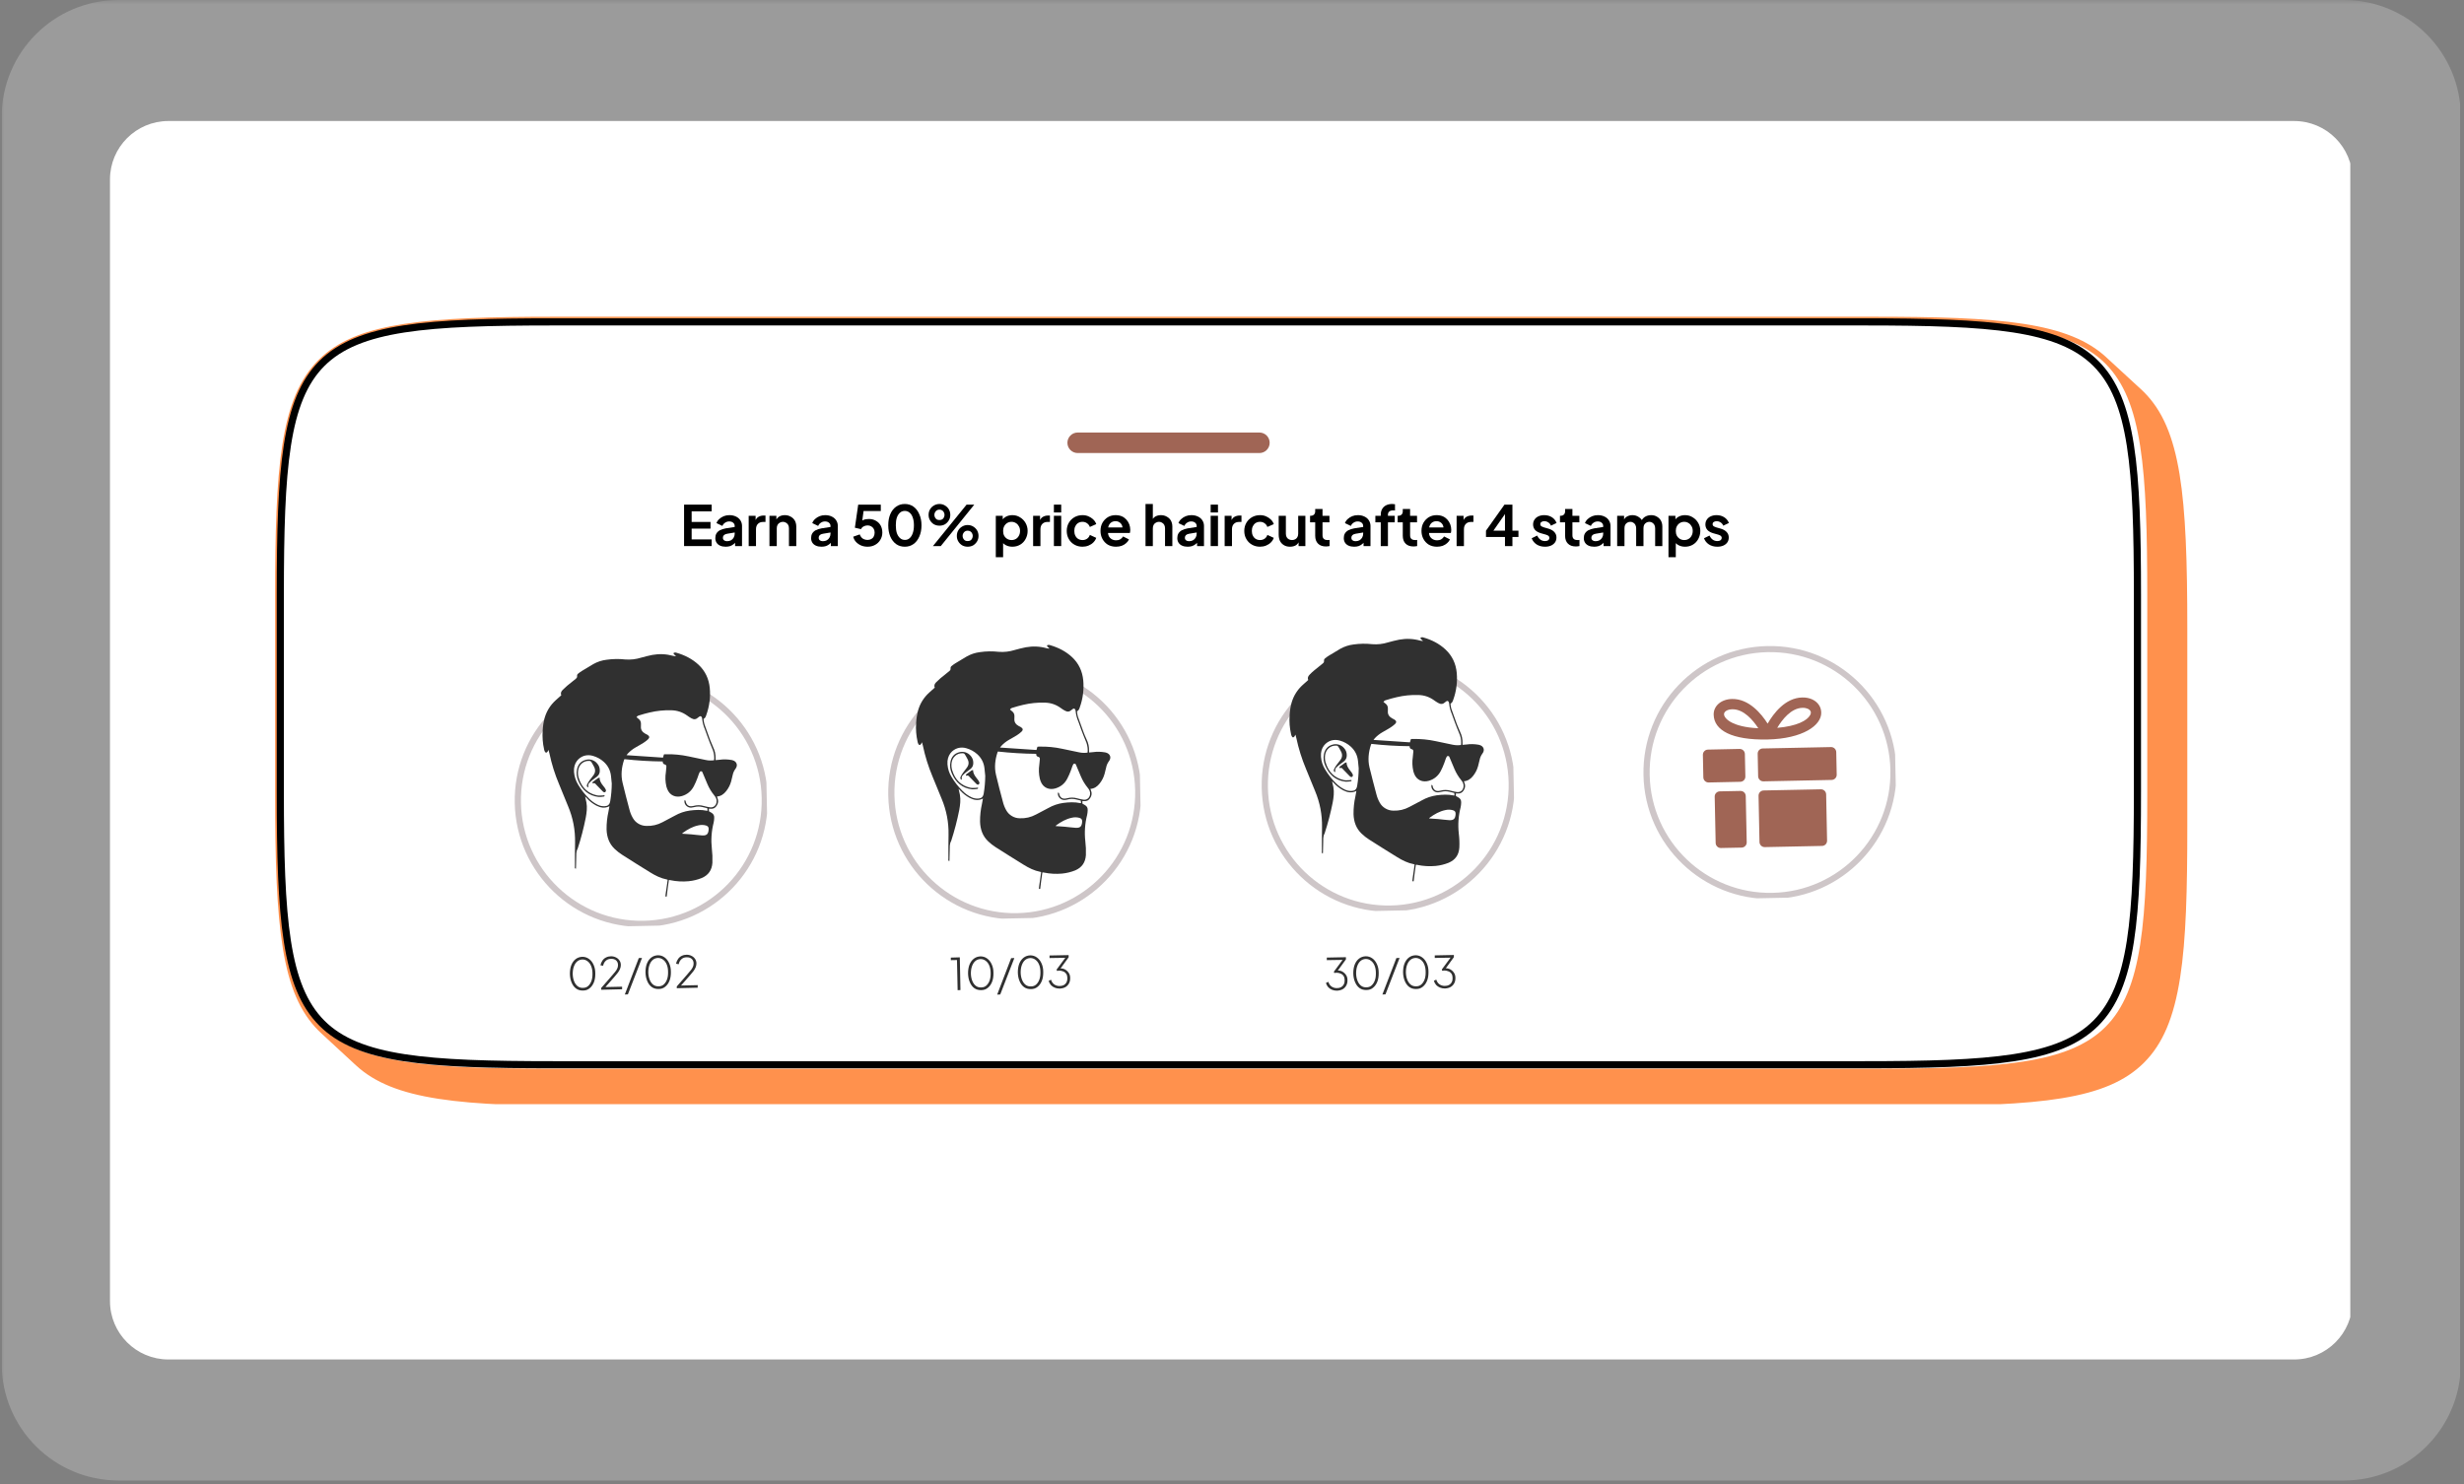 <svg xmlns="http://www.w3.org/2000/svg" xmlns:xlink="http://www.w3.org/1999/xlink" width="400" zoomAndPan="magnify" viewBox="0 0 300 180.75" height="241" preserveAspectRatio="xMidYMid meet" version="1.0"><rect x="0" y="0" width="300" height="180.75" fill="#808080" stroke="none"/><defs><filter x="0%" y="0%" width="100%" height="100%" id="e5e5f7fddb"><feColorMatrix values="0 0 0 0 1 0 0 0 0 1 0 0 0 0 1 0 0 0 1 0" color-interpolation-filters="sRGB"/></filter><g/><clipPath id="73a6e13936"><path d="M 0.207 0 L 299.793 0 L 299.793 180.5 L 0.207 180.5 Z M 0.207 0 " clip-rule="nonzero"/></clipPath><mask id="89f53fc658"><g filter="url(#e5e5f7fddb)"><rect x="-30" width="360" fill="#000000" y="-18.075" height="216.9" fill-opacity="0.25"/></g></mask><clipPath id="5820c8493d"><path d="M 0.207 0 L 299.793 0 L 299.793 180.293 L 0.207 180.293 Z M 0.207 0 " clip-rule="nonzero"/></clipPath><clipPath id="583f2a44a9"><path d="M 14.438 0 L 285.383 0 C 293.242 0 299.613 6.371 299.613 14.23 L 299.613 166.062 C 299.613 173.922 293.242 180.293 285.383 180.293 L 14.438 180.293 C 6.578 180.293 0.207 173.922 0.207 166.062 L 0.207 14.23 C 0.207 6.371 6.578 0 14.438 0 Z M 14.438 0 " clip-rule="nonzero"/></clipPath><clipPath id="57d08c283c"><rect x="0" width="300" y="0" height="181"/></clipPath><clipPath id="8d0783717d"><path d="M 13.391 14.738 L 286.746 14.738 L 286.746 165.555 L 13.391 165.555 Z M 13.391 14.738 " clip-rule="nonzero"/></clipPath><clipPath id="760575866c"><path d="M 20.504 14.738 L 279.316 14.738 C 283.246 14.738 286.43 17.922 286.43 21.852 L 286.43 158.441 C 286.43 162.371 283.246 165.555 279.316 165.555 L 20.504 165.555 C 16.574 165.555 13.391 162.371 13.391 158.441 L 13.391 21.852 C 13.391 17.922 16.574 14.738 20.504 14.738 Z M 20.504 14.738 " clip-rule="nonzero"/></clipPath><clipPath id="b52c87bad1"><path d="M 33.496 38.57 L 266.523 38.57 L 266.523 134.465 L 33.496 134.465 Z M 33.496 38.57 " clip-rule="nonzero"/></clipPath><clipPath id="9c33eb1610"><path d="M 33.496 38.57 L 266.523 38.57 L 266.523 134.465 L 33.496 134.465 Z M 33.496 38.57 " clip-rule="nonzero"/></clipPath><clipPath id="65be47757c"><path d="M 62 82 L 94 82 L 94 113 L 62 113 Z M 62 82 " clip-rule="nonzero"/></clipPath><clipPath id="6ff0154c8c"><path d="M 62.359 82.395 L 93.039 81.766 L 93.664 112.445 L 62.984 113.074 Z M 62.359 82.395 " clip-rule="nonzero"/></clipPath><clipPath id="b5c58bfce4"><path d="M 62.359 82.395 L 93.156 81.762 L 93.789 112.562 L 62.988 113.191 Z M 62.359 82.395 " clip-rule="nonzero"/></clipPath><clipPath id="16a6c9ba30"><path d="M 77.758 82.078 C 69.254 82.25 62.5 89.289 62.672 97.793 C 62.848 106.297 69.883 113.051 78.387 112.879 C 86.891 112.703 93.645 105.668 93.473 97.164 C 93.297 88.656 86.262 81.902 77.758 82.078 Z M 77.758 82.078 " clip-rule="nonzero"/></clipPath><clipPath id="47223bc6f0"><path d="M 66 79 L 90 79 L 90 110 L 66 110 Z M 66 79 " clip-rule="nonzero"/></clipPath><clipPath id="118daeb9b4"><path d="M 65.82 79.758 L 89.789 79.27 L 90.395 108.992 L 66.426 109.48 Z M 65.82 79.758 " clip-rule="nonzero"/></clipPath><clipPath id="934409f510"><path d="M 65.82 79.758 L 89.789 79.27 L 90.395 108.992 L 66.426 109.48 Z M 65.82 79.758 " clip-rule="nonzero"/></clipPath><clipPath id="fcdcb3b64c"><path d="M 70 92 L 74 92 L 74 98 L 70 98 Z M 70 92 " clip-rule="nonzero"/></clipPath><clipPath id="f94e28dc4a"><path d="M 65.82 79.758 L 89.789 79.27 L 90.395 108.992 L 66.426 109.48 Z M 65.82 79.758 " clip-rule="nonzero"/></clipPath><clipPath id="590ff471ce"><path d="M 65.82 79.758 L 89.789 79.27 L 90.395 108.992 L 66.426 109.48 Z M 65.82 79.758 " clip-rule="nonzero"/></clipPath><clipPath id="236b8e226e"><path d="M 72 94 L 74 94 L 74 97 L 72 97 Z M 72 94 " clip-rule="nonzero"/></clipPath><clipPath id="cc2c909d57"><path d="M 65.82 79.758 L 89.789 79.27 L 90.395 108.992 L 66.426 109.48 Z M 65.82 79.758 " clip-rule="nonzero"/></clipPath><clipPath id="ee02d7dbcb"><path d="M 65.82 79.758 L 89.789 79.27 L 90.395 108.992 L 66.426 109.48 Z M 65.82 79.758 " clip-rule="nonzero"/></clipPath><clipPath id="db355e9bfa"><path d="M 108 81 L 139 81 L 139 112 L 108 112 Z M 108 81 " clip-rule="nonzero"/></clipPath><clipPath id="d816d05341"><path d="M 107.828 81.465 L 138.508 80.836 L 139.137 111.516 L 108.457 112.145 Z M 107.828 81.465 " clip-rule="nonzero"/></clipPath><clipPath id="7ba6b867a6"><path d="M 107.828 81.465 L 138.629 80.832 L 139.258 111.633 L 108.461 112.262 Z M 107.828 81.465 " clip-rule="nonzero"/></clipPath><clipPath id="c5b741b56c"><path d="M 123.23 81.148 C 114.723 81.32 107.969 88.359 108.145 96.863 C 108.316 105.367 115.355 112.121 123.859 111.949 C 132.363 111.773 139.117 104.738 138.945 96.234 C 138.77 87.727 131.734 80.973 123.23 81.148 Z M 123.23 81.148 " clip-rule="nonzero"/></clipPath><clipPath id="46a5ccbfd0"><path d="M 111 78 L 136 78 L 136 109 L 111 109 Z M 111 78 " clip-rule="nonzero"/></clipPath><clipPath id="40b7506501"><path d="M 111.289 78.828 L 135.258 78.34 L 135.867 108.062 L 111.898 108.551 Z M 111.289 78.828 " clip-rule="nonzero"/></clipPath><clipPath id="aeb378a5cb"><path d="M 111.289 78.828 L 135.258 78.34 L 135.867 108.062 L 111.898 108.551 Z M 111.289 78.828 " clip-rule="nonzero"/></clipPath><clipPath id="f7670777cf"><path d="M 115 91 L 120 91 L 120 97 L 115 97 Z M 115 91 " clip-rule="nonzero"/></clipPath><clipPath id="9fccb9c5c9"><path d="M 111.289 78.828 L 135.258 78.34 L 135.867 108.062 L 111.898 108.551 Z M 111.289 78.828 " clip-rule="nonzero"/></clipPath><clipPath id="25346d3698"><path d="M 111.289 78.828 L 135.258 78.34 L 135.867 108.062 L 111.898 108.551 Z M 111.289 78.828 " clip-rule="nonzero"/></clipPath><clipPath id="cf4077a04b"><path d="M 117 93 L 120 93 L 120 96 L 117 96 Z M 117 93 " clip-rule="nonzero"/></clipPath><clipPath id="5730b1aa33"><path d="M 111.289 78.828 L 135.258 78.34 L 135.867 108.062 L 111.898 108.551 Z M 111.289 78.828 " clip-rule="nonzero"/></clipPath><clipPath id="da514ab0b8"><path d="M 111.289 78.828 L 135.258 78.34 L 135.867 108.062 L 111.898 108.551 Z M 111.289 78.828 " clip-rule="nonzero"/></clipPath><clipPath id="02e55e63db"><path d="M 153 80 L 185 80 L 185 112 L 153 112 Z M 153 80 " clip-rule="nonzero"/></clipPath><clipPath id="8a52c4e54d"><path d="M 153.301 80.535 L 183.98 79.906 L 184.609 110.586 L 153.93 111.215 Z M 153.301 80.535 " clip-rule="nonzero"/></clipPath><clipPath id="7a0159cd95"><path d="M 153.301 80.535 L 184.102 79.902 L 184.73 110.703 L 153.93 111.332 Z M 153.301 80.535 " clip-rule="nonzero"/></clipPath><clipPath id="852bc4862f"><path d="M 168.703 80.219 C 160.195 80.391 153.441 87.43 153.617 95.934 C 153.789 104.438 160.824 111.191 169.332 111.02 C 177.836 110.844 184.59 103.809 184.418 95.305 C 184.242 86.797 177.207 80.043 168.703 80.219 Z M 168.703 80.219 " clip-rule="nonzero"/></clipPath><clipPath id="06f1c34505"><path d="M 156 77 L 181 77 L 181 108 L 156 108 Z M 156 77 " clip-rule="nonzero"/></clipPath><clipPath id="f7ffbbc868"><path d="M 156.762 77.898 L 180.73 77.41 L 181.34 107.133 L 157.371 107.621 Z M 156.762 77.898 " clip-rule="nonzero"/></clipPath><clipPath id="d9a6703854"><path d="M 156.762 77.898 L 180.73 77.41 L 181.34 107.133 L 157.371 107.621 Z M 156.762 77.898 " clip-rule="nonzero"/></clipPath><clipPath id="dd23721ea2"><path d="M 161 90 L 165 90 L 165 96 L 161 96 Z M 161 90 " clip-rule="nonzero"/></clipPath><clipPath id="1766dfc2a7"><path d="M 156.762 77.898 L 180.73 77.41 L 181.34 107.133 L 157.371 107.621 Z M 156.762 77.898 " clip-rule="nonzero"/></clipPath><clipPath id="8c8084a48c"><path d="M 156.762 77.898 L 180.73 77.41 L 181.34 107.133 L 157.371 107.621 Z M 156.762 77.898 " clip-rule="nonzero"/></clipPath><clipPath id="b03173bc3a"><path d="M 163 92 L 165 92 L 165 95 L 163 95 Z M 163 92 " clip-rule="nonzero"/></clipPath><clipPath id="b4c8f9d888"><path d="M 156.762 77.898 L 180.73 77.41 L 181.34 107.133 L 157.371 107.621 Z M 156.762 77.898 " clip-rule="nonzero"/></clipPath><clipPath id="fc651435e3"><path d="M 156.762 77.898 L 180.73 77.41 L 181.34 107.133 L 157.371 107.621 Z M 156.762 77.898 " clip-rule="nonzero"/></clipPath><clipPath id="8cf327becb"><path d="M 200 78 L 231 78 L 231 110 L 200 110 Z M 200 78 " clip-rule="nonzero"/></clipPath><clipPath id="e67d353482"><path d="M 199.781 78.992 L 230.461 78.363 L 231.09 109.043 L 200.41 109.672 Z M 199.781 78.992 " clip-rule="nonzero"/></clipPath><clipPath id="b96d29ae73"><path d="M 199.781 78.992 L 230.582 78.359 L 231.211 109.16 L 200.41 109.789 Z M 199.781 78.992 " clip-rule="nonzero"/></clipPath><clipPath id="8144f63779"><path d="M 215.184 78.676 C 206.676 78.852 199.922 85.887 200.098 94.391 C 200.27 102.895 207.309 109.648 215.812 109.477 C 224.316 109.301 231.07 102.266 230.898 93.762 C 230.723 85.254 223.688 78.5 215.184 78.676 Z M 215.184 78.676 " clip-rule="nonzero"/></clipPath><clipPath id="7fca58bade"><path d="M 214 96 L 223 96 L 223 104 L 214 104 Z M 214 96 " clip-rule="nonzero"/></clipPath><clipPath id="09706c6c9a"><path d="M 207.191 85.129 L 223.492 84.797 L 223.863 103.012 L 207.562 103.344 Z M 207.191 85.129 " clip-rule="nonzero"/></clipPath><clipPath id="04ffa1ca29"><path d="M 207.191 85.129 L 223.492 84.797 L 223.863 103.012 L 207.562 103.344 Z M 207.191 85.129 " clip-rule="nonzero"/></clipPath><clipPath id="f4d4119dc1"><path d="M 214 90 L 224 90 L 224 96 L 214 96 Z M 214 90 " clip-rule="nonzero"/></clipPath><clipPath id="cdd1db8ed0"><path d="M 207.191 85.129 L 223.492 84.797 L 223.863 103.012 L 207.562 103.344 Z M 207.191 85.129 " clip-rule="nonzero"/></clipPath><clipPath id="de47f77104"><path d="M 207.191 85.129 L 223.492 84.797 L 223.863 103.012 L 207.562 103.344 Z M 207.191 85.129 " clip-rule="nonzero"/></clipPath><clipPath id="11c2316349"><path d="M 208 96 L 213 96 L 213 104 L 208 104 Z M 208 96 " clip-rule="nonzero"/></clipPath><clipPath id="9682d23e9b"><path d="M 207.191 85.129 L 223.492 84.797 L 223.863 103.012 L 207.562 103.344 Z M 207.191 85.129 " clip-rule="nonzero"/></clipPath><clipPath id="e38dfd4b2a"><path d="M 207.191 85.129 L 223.492 84.797 L 223.863 103.012 L 207.562 103.344 Z M 207.191 85.129 " clip-rule="nonzero"/></clipPath><clipPath id="180e0e96c7"><path d="M 207 91 L 213 91 L 213 96 L 207 96 Z M 207 91 " clip-rule="nonzero"/></clipPath><clipPath id="ea548def49"><path d="M 207.191 85.129 L 223.492 84.797 L 223.863 103.012 L 207.562 103.344 Z M 207.191 85.129 " clip-rule="nonzero"/></clipPath><clipPath id="f15843393d"><path d="M 207.191 85.129 L 223.492 84.797 L 223.863 103.012 L 207.562 103.344 Z M 207.191 85.129 " clip-rule="nonzero"/></clipPath><clipPath id="6b42eacec7"><path d="M 208 84 L 222 84 L 222 91 L 208 91 Z M 208 84 " clip-rule="nonzero"/></clipPath><clipPath id="5b8e62cd6c"><path d="M 207.191 85.129 L 223.492 84.797 L 223.863 103.012 L 207.562 103.344 Z M 207.191 85.129 " clip-rule="nonzero"/></clipPath><clipPath id="a967baf36b"><path d="M 207.191 85.129 L 223.492 84.797 L 223.863 103.012 L 207.562 103.344 Z M 207.191 85.129 " clip-rule="nonzero"/></clipPath><clipPath id="b063c38a13"><path d="M 129.961 52.672 L 154.598 52.672 L 154.598 55.172 L 129.961 55.172 Z M 129.961 52.672 " clip-rule="nonzero"/></clipPath><clipPath id="ee786866ba"><path d="M 131.215 52.672 L 153.336 52.672 C 154.027 52.672 154.586 53.23 154.586 53.922 C 154.586 54.613 154.027 55.172 153.336 55.172 L 131.215 55.172 C 130.523 55.172 129.961 54.613 129.961 53.922 C 129.961 53.23 130.523 52.672 131.215 52.672 Z M 131.215 52.672 " clip-rule="nonzero"/></clipPath></defs><g clip-path="url(#73a6e13936)"><g mask="url(#89f53fc658)"><g transform="matrix(1, 0, 0, 1, 0, 0)"><g clip-path="url(#57d08c283c)"><g clip-path="url(#5820c8493d)"><g clip-path="url(#583f2a44a9)"><path fill="#ebebeb" d="M 0.207 0 L 299.523 0 L 299.523 180.293 L 0.207 180.293 Z M 0.207 0 " fill-opacity="1" fill-rule="nonzero"/></g></g></g></g></g></g><g clip-path="url(#8d0783717d)"><g clip-path="url(#760575866c)"><path fill="#ffffff" d="M 13.391 14.738 L 286.156 14.738 L 286.156 165.555 L 13.391 165.555 Z M 13.391 14.738 " fill-opacity="1" fill-rule="nonzero"/></g></g><g clip-path="url(#b52c87bad1)"><path fill="#ff914d" d="M 232.227 134.688 C 248.5 134.688 256.52 133.926 261.035 129.414 C 263.324 127.129 264.68 123.926 265.441 119.027 C 266.168 114.367 266.312 108.301 266.312 100.625 L 266.312 76.539 C 266.312 60.277 265.551 52.262 261.035 47.75 C 260.926 47.637 260.809 47.527 260.691 47.418 L 260.684 47.414 L 256.449 43.516 L 256.445 43.508 C 254.184 41.426 251.055 40.164 246.398 39.441 C 241.738 38.719 235.668 38.57 227.988 38.57 L 67.582 38.57 C 51.918 38.57 43.898 39.277 39.293 43.355 C 39.117 43.516 38.941 43.676 38.773 43.844 C 36.488 46.129 35.129 49.332 34.367 54.234 C 33.645 58.891 33.496 64.957 33.496 72.633 L 33.496 96.719 C 33.496 112.977 34.258 120.992 38.773 125.504 L 38.781 125.512 C 38.891 125.621 39 125.727 39.113 125.828 C 39.113 125.832 39.117 125.832 39.121 125.836 L 43.336 129.734 L 43.344 129.738 L 43.352 129.746 C 45.613 131.832 48.738 133.094 53.402 133.816 C 58.062 134.539 64.133 134.688 71.816 134.688 Z M 232.227 134.688 " fill-opacity="1" fill-rule="nonzero"/></g><path fill="#ffffff" d="M 227.988 39.203 C 259.012 39.203 261.438 41.629 261.438 72.633 L 261.438 96.719 C 261.438 127.719 259.012 130.145 227.988 130.145 L 67.582 130.145 C 36.559 130.145 34.133 127.719 34.133 96.719 L 34.133 72.633 C 34.133 41.629 36.559 39.203 67.582 39.203 Z M 227.988 39.203 " fill-opacity="1" fill-rule="nonzero"/><g clip-path="url(#9c33eb1610)"><path stroke-linecap="butt" transform="matrix(0.087, 0, 0, 0.087, 33.497, 38.571)" fill="none" stroke-linejoin="miter" d="M 2223.784 7.228 C 2578.502 7.228 2606.238 34.964 2606.238 389.459 L 2606.238 664.854 C 2606.238 1019.304 2578.502 1047.04 2223.784 1047.04 L 389.718 1047.04 C 35 1047.04 7.264 1019.304 7.264 664.854 L 7.264 389.459 C 7.264 34.964 35 7.228 389.718 7.228 Z M 2223.784 7.228 " stroke="#000000" stroke-width="10" stroke-opacity="1" stroke-miterlimit="10"/></g><g clip-path="url(#65be47757c)"><g clip-path="url(#6ff0154c8c)"><g clip-path="url(#b5c58bfce4)"><g clip-path="url(#16a6c9ba30)"><path stroke-linecap="butt" transform="matrix(0.959, -0.02, 0.02, 0.959, 62.358, 82.393)" fill="none" stroke-linejoin="miter" d="M 16.063 0 C 7.193 -0.002 0.002 7.193 -0.001 16.062 C 0.001 24.932 7.192 32.124 16.062 32.126 C 24.932 32.124 32.123 24.933 32.125 16.063 C 32.123 7.19 24.933 -0.002 16.063 0 Z M 16.063 0 " stroke="#cec6c8" stroke-width="1.562" stroke-opacity="1" stroke-miterlimit="4"/></g></g></g></g><g clip-path="url(#47223bc6f0)"><g clip-path="url(#118daeb9b4)"><g clip-path="url(#934409f510)"><path fill="#303030" d="M 89.184 92.578 C 89.145 92.566 89.105 92.559 89.066 92.551 C 88.582 92.465 88.094 92.453 87.605 92.523 C 87.449 92.543 87.293 92.551 87.129 92.566 C 87.125 92.477 87.125 92.418 87.125 92.363 C 87.141 91.875 87.043 91.41 86.82 90.969 C 86.688 90.672 86.559 90.367 86.441 90.059 C 86.242 89.527 86.051 88.992 85.859 88.453 C 85.742 88.164 85.676 87.859 85.66 87.547 C 85.875 87.449 85.934 87.254 85.996 87.066 C 86.375 86.008 86.516 84.918 86.418 83.797 C 86.312 82.68 85.875 81.723 85.055 80.957 C 84.281 80.234 83.359 79.777 82.355 79.488 C 82.32 79.473 82.281 79.461 82.238 79.461 C 82.164 79.473 82.062 79.473 82.023 79.52 C 81.965 79.594 82.043 79.664 82.102 79.719 C 82.16 79.773 82.242 79.844 82.316 79.906 C 82.195 79.914 82.078 79.902 81.961 79.871 C 81.125 79.641 80.281 79.602 79.43 79.754 C 78.961 79.844 78.508 79.965 78.055 80.09 C 77.426 80.285 76.785 80.359 76.129 80.309 C 75.367 80.223 74.605 80.238 73.848 80.344 C 73.277 80.414 72.738 80.59 72.234 80.875 C 71.77 81.152 71.297 81.426 70.84 81.711 C 70.688 81.805 70.547 81.906 70.41 82.02 C 70.297 82.094 70.25 82.199 70.262 82.332 C 70.285 82.496 70.195 82.586 70.086 82.676 C 69.734 82.953 69.379 83.234 69.039 83.52 C 68.855 83.676 68.68 83.84 68.512 84.012 C 68.336 84.191 68.219 84.395 68.34 84.664 C 68.109 84.867 67.887 85.059 67.668 85.266 C 67.02 85.852 66.57 86.562 66.32 87.398 C 66.18 87.91 66.098 88.434 66.074 88.965 C 66.02 89.738 66.074 90.504 66.246 91.258 C 66.262 91.348 66.289 91.43 66.328 91.512 C 66.367 91.574 66.434 91.656 66.488 91.66 C 66.547 91.664 66.617 91.59 66.668 91.539 C 66.711 91.473 66.75 91.398 66.781 91.32 C 66.828 91.496 66.867 91.621 66.895 91.75 C 67.164 93.035 67.555 94.281 68.066 95.488 C 68.434 96.383 68.801 97.281 69.164 98.176 C 69.762 99.594 70.047 101.07 70.016 102.609 C 69.988 103.547 70.004 104.484 70 105.422 C 69.992 105.512 69.988 105.598 69.992 105.688 C 69.992 105.723 70.043 105.754 70.102 105.82 C 70.117 105.73 70.129 105.691 70.129 105.652 C 70.141 105.277 70.141 104.898 70.156 104.523 C 70.176 104.125 70.113 103.719 70.332 103.352 C 70.738 102.113 71.062 100.859 71.316 99.582 C 71.43 98.961 71.516 98.328 71.395 97.695 C 71.355 97.477 71.297 97.258 71.238 96.992 C 71.328 97.082 71.387 97.141 71.445 97.203 C 71.777 97.57 72.16 97.867 72.598 98.102 C 73.109 98.363 73.633 98.473 74.203 98.176 C 74.16 98.406 74.125 98.609 74.086 98.812 C 73.922 99.535 73.844 100.266 73.852 101.008 C 73.883 101.926 74.164 102.746 74.844 103.387 C 75.125 103.652 75.426 103.891 75.754 104.098 C 76.887 104.824 78.031 105.539 79.176 106.246 C 79.801 106.633 80.449 106.957 81.18 107.098 C 81.219 107.109 81.254 107.121 81.293 107.137 C 81.238 107.516 81.18 107.879 81.137 108.242 C 81.09 108.609 81.004 108.961 81.02 109.324 C 81.164 109.348 81.164 109.262 81.172 109.195 C 81.215 108.867 81.25 108.539 81.293 108.215 C 81.34 107.867 81.391 107.52 81.438 107.18 C 81.461 107.172 81.484 107.168 81.508 107.168 C 81.547 107.168 81.586 107.18 81.625 107.188 C 82.363 107.34 83.105 107.383 83.852 107.312 C 84.398 107.258 84.926 107.129 85.434 106.926 C 86.25 106.578 86.676 105.965 86.738 105.07 C 86.762 104.5 86.738 103.934 86.672 103.367 C 86.551 102.289 86.621 101.223 86.891 100.168 C 86.934 99.98 86.953 99.789 86.957 99.598 C 86.977 99.309 86.855 99.098 86.602 98.961 C 86.516 98.902 86.422 98.855 86.316 98.797 L 86.309 98.477 L 86.52 98.488 C 86.84 98.52 87.086 98.395 87.254 98.121 C 87.453 97.836 87.492 97.527 87.363 97.203 C 87.344 97.137 87.312 97.074 87.285 97 C 87.777 96.965 88.125 96.707 88.41 96.348 C 88.695 95.992 88.898 95.598 89.02 95.156 C 89.09 94.902 89.145 94.645 89.207 94.387 C 89.262 94.109 89.375 93.855 89.547 93.629 C 89.875 93.199 89.703 92.719 89.184 92.578 Z M 74.301 97.547 C 74.219 98.039 73.969 98.168 73.59 98.184 C 73.312 98.191 73.047 98.137 72.797 98.016 C 72.395 97.824 72.035 97.57 71.723 97.254 C 71.207 96.746 70.762 96.18 70.391 95.559 C 70.102 95.086 69.934 94.57 69.887 94.016 C 69.801 92.887 70.477 92.234 71.148 92.035 C 71.5 91.941 71.848 91.945 72.195 92.051 C 72.688 92.191 73.125 92.43 73.504 92.77 C 74.027 93.242 74.324 93.832 74.395 94.531 C 74.434 94.828 74.457 95.121 74.484 95.418 C 74.48 96.133 74.418 96.844 74.301 97.547 Z M 76.453 91.754 C 76.73 91.461 77.043 91.215 77.395 91.016 C 77.707 90.832 78.027 90.664 78.328 90.473 C 78.531 90.344 78.723 90.195 78.898 90.035 C 79.117 89.836 79.086 89.645 78.836 89.488 C 78.746 89.434 78.652 89.391 78.559 89.344 C 78.215 89.152 78.004 88.883 78.035 88.473 C 78.043 88.371 78.031 88.266 78.039 88.16 C 78.047 87.898 77.949 87.691 77.738 87.535 C 77.656 87.473 77.582 87.406 77.496 87.336 C 77.582 87.211 77.699 87.137 77.844 87.109 C 78.262 86.984 78.676 86.855 79.094 86.766 C 79.965 86.559 80.848 86.469 81.746 86.496 C 82.438 86.512 83.07 86.719 83.637 87.121 C 83.801 87.246 83.977 87.359 84.156 87.461 C 84.504 87.656 84.738 87.621 85.031 87.355 L 85.066 87.324 C 85.254 87.152 85.41 87.199 85.48 87.441 C 85.488 87.48 85.492 87.52 85.492 87.559 C 85.539 87.992 85.648 88.41 85.824 88.812 C 85.949 89.129 86.051 89.461 86.172 89.781 C 86.336 90.215 86.5 90.652 86.684 91.078 C 86.871 91.473 86.965 91.895 86.961 92.332 C 86.961 92.414 86.949 92.492 86.941 92.582 C 86.594 92.633 86.25 92.625 85.91 92.547 C 85.219 92.41 84.531 92.25 83.84 92.113 C 82.934 91.918 82.02 91.832 81.094 91.852 C 81.027 91.855 80.965 91.855 80.902 91.855 C 80.879 91.863 80.855 91.871 80.832 91.879 L 80.723 92.262 L 76.281 91.965 C 76.348 91.887 76.395 91.816 76.453 91.754 Z M 86.281 101.02 C 86.238 101.578 86.043 101.77 85.484 101.738 C 85.039 101.711 84.594 101.645 84.148 101.605 C 83.836 101.574 83.523 101.559 83.215 101.539 L 83.051 101.527 C 83.07 101.492 83.098 101.461 83.125 101.434 C 83.699 101.016 84.309 100.664 85.012 100.516 C 85.32 100.438 85.633 100.441 85.941 100.523 C 86.207 100.598 86.301 100.738 86.281 101.02 Z M 87.242 97.699 C 87.172 98.125 86.844 98.379 86.422 98.312 C 86.184 98.277 85.949 98.219 85.715 98.16 C 85.289 98.035 84.863 98.027 84.434 98.145 C 84.387 98.156 84.34 98.164 84.293 98.172 C 83.895 98.242 83.625 98.074 83.504 97.684 C 83.477 97.602 83.512 97.48 83.348 97.434 C 83.336 97.492 83.328 97.551 83.328 97.609 C 83.34 97.832 83.434 98.016 83.605 98.164 C 83.777 98.309 83.973 98.371 84.199 98.348 C 84.309 98.34 84.418 98.32 84.527 98.289 C 84.844 98.203 85.16 98.195 85.48 98.27 C 85.691 98.316 85.898 98.371 86.117 98.422 C 86.129 98.527 86.137 98.621 86.148 98.73 C 86.113 98.734 86.078 98.734 86.043 98.73 C 85.355 98.586 84.672 98.621 83.984 98.711 C 83.332 98.801 82.723 99.012 82.152 99.336 C 81.66 99.605 81.16 99.863 80.664 100.125 C 80.051 100.453 79.395 100.605 78.695 100.578 C 78.355 100.574 78.035 100.488 77.742 100.316 C 77.449 100.145 77.219 99.91 77.051 99.613 C 76.855 99.277 76.715 98.922 76.625 98.543 C 76.34 97.465 76.051 96.391 75.797 95.305 C 75.578 94.379 75.68 93.457 75.977 92.555 C 75.992 92.52 76.008 92.484 76.027 92.449 C 77.574 92.621 79.129 92.715 80.688 92.73 C 80.676 92.941 80.773 93.07 80.98 93.109 C 81.109 93.145 81.141 93.266 81.133 93.383 C 81.121 93.598 81.098 93.812 81.074 94.027 C 80.98 94.613 81 95.195 81.133 95.773 C 81.16 95.871 81.191 95.973 81.23 96.066 C 81.543 96.902 82.305 97.152 83.016 96.945 C 83.668 96.754 84.152 96.359 84.469 95.758 C 84.637 95.438 84.781 95.109 84.906 94.77 C 84.977 94.594 85.031 94.406 85.098 94.227 C 85.125 94.16 85.156 94.094 85.191 94.031 C 85.23 93.949 85.297 93.914 85.391 93.93 C 85.48 93.938 85.508 93.996 85.531 94.066 C 85.73 94.535 85.922 95.016 86.129 95.484 C 86.34 95.984 86.617 96.441 86.961 96.859 C 87.16 97.098 87.301 97.363 87.242 97.695 Z M 87.242 97.699 " fill-opacity="1" fill-rule="nonzero"/></g></g></g><g clip-path="url(#fcdcb3b64c)"><g clip-path="url(#f94e28dc4a)"><g clip-path="url(#590ff471ce)"><path fill="#303030" d="M 73.398 96.867 C 73.16 96.871 72.91 96.906 72.68 96.859 C 71.504 96.609 70.805 95.852 70.461 94.73 C 70.367 94.43 70.344 94.121 70.395 93.805 C 70.496 93.109 71.039 92.637 71.715 92.66 C 71.852 92.648 71.949 92.703 72.016 92.82 C 72.121 93.008 72.242 93.191 72.332 93.383 C 72.52 93.742 72.492 94.086 72.254 94.41 C 72.105 94.621 71.934 94.812 71.785 95.023 C 71.672 95.176 71.574 95.34 71.496 95.512 C 71.414 95.664 71.441 95.789 71.574 95.895 C 71.598 95.852 71.637 95.812 71.629 95.785 C 71.586 95.598 71.637 95.434 71.785 95.305 C 71.918 95.168 72.062 95.043 72.215 94.926 C 72.363 94.805 72.531 94.707 72.68 94.582 C 72.93 94.383 73.047 94.121 73.027 93.797 C 73.023 93.48 72.914 93.199 72.699 92.965 C 72.527 92.758 72.309 92.617 72.051 92.539 C 71.793 92.465 71.531 92.469 71.277 92.547 C 70.707 92.707 70.375 93.109 70.254 93.684 C 70.152 94.188 70.211 94.672 70.426 95.141 C 70.895 96.219 71.68 96.906 72.875 97.051 C 73.102 97.059 73.32 97.043 73.543 97 C 73.578 97 73.605 96.93 73.637 96.891 C 73.602 96.867 73.562 96.852 73.52 96.844 C 73.48 96.84 73.438 96.867 73.398 96.867 Z M 73.398 96.867 " fill-opacity="1" fill-rule="nonzero"/></g></g></g><g clip-path="url(#236b8e226e)"><g clip-path="url(#cc2c909d57)"><g clip-path="url(#ee02d7dbcb)"><path fill="#303030" d="M 73.637 95.949 C 73.566 95.852 73.488 95.758 73.414 95.664 C 73.203 95.387 73.004 95.109 73 94.699 C 72.934 94.707 72.875 94.723 72.816 94.75 C 72.605 94.898 72.402 95.051 72.195 95.203 C 72.18 95.219 72.152 95.234 72.148 95.254 C 72.133 95.289 72.129 95.328 72.137 95.363 C 72.156 95.391 72.184 95.402 72.219 95.398 C 72.422 95.305 72.496 95.461 72.609 95.578 C 72.867 95.852 73.129 96.121 73.398 96.387 C 73.52 96.5 73.625 96.512 73.695 96.449 C 73.793 96.355 73.805 96.254 73.742 96.137 C 73.715 96.07 73.68 96.008 73.637 95.949 Z M 73.637 95.949 " fill-opacity="1" fill-rule="nonzero"/></g></g></g><g clip-path="url(#db355e9bfa)"><g clip-path="url(#d816d05341)"><g clip-path="url(#7ba6b867a6)"><g clip-path="url(#c5b741b56c)"><path stroke-linecap="butt" transform="matrix(0.959, -0.02, 0.02, 0.959, 107.829, 81.463)" fill="none" stroke-linejoin="miter" d="M 16.064 0 C 7.19 -0.002 -0.002 7.193 0 16.063 C -0.002 24.932 7.193 32.124 16.063 32.126 C 24.932 32.124 32.124 24.933 32.126 16.064 C 32.124 7.19 24.933 -0.002 16.064 0 Z M 16.064 0 " stroke="#cec6c8" stroke-width="1.562" stroke-opacity="1" stroke-miterlimit="4"/></g></g></g></g><g clip-path="url(#46a5ccbfd0)"><g clip-path="url(#40b7506501)"><g clip-path="url(#aeb378a5cb)"><path fill="#303030" d="M 134.656 91.648 C 134.617 91.637 134.578 91.629 134.539 91.621 C 134.051 91.535 133.566 91.523 133.078 91.594 C 132.922 91.613 132.766 91.621 132.598 91.637 C 132.598 91.547 132.598 91.488 132.594 91.434 C 132.613 90.945 132.512 90.48 132.293 90.039 C 132.156 89.742 132.027 89.438 131.914 89.129 C 131.715 88.598 131.523 88.062 131.332 87.523 C 131.211 87.234 131.145 86.93 131.133 86.617 C 131.344 86.52 131.406 86.324 131.469 86.137 C 131.848 85.078 131.988 83.988 131.891 82.867 C 131.785 81.75 131.348 80.793 130.527 80.027 C 129.754 79.305 128.832 78.848 127.828 78.559 C 127.789 78.543 127.75 78.531 127.711 78.531 C 127.637 78.543 127.535 78.543 127.496 78.59 C 127.434 78.664 127.516 78.734 127.574 78.789 C 127.633 78.844 127.715 78.914 127.785 78.977 C 127.668 78.984 127.547 78.973 127.434 78.941 C 126.598 78.707 125.754 78.672 124.902 78.824 C 124.434 78.914 123.98 79.035 123.523 79.16 C 122.898 79.355 122.258 79.43 121.602 79.379 C 120.84 79.293 120.078 79.305 119.32 79.414 C 118.746 79.484 118.211 79.66 117.707 79.941 C 117.242 80.223 116.77 80.496 116.309 80.781 C 116.16 80.875 116.016 80.977 115.883 81.09 C 115.77 81.164 115.723 81.27 115.734 81.402 C 115.754 81.566 115.668 81.656 115.555 81.746 C 115.207 82.023 114.852 82.305 114.512 82.59 C 114.328 82.746 114.152 82.91 113.984 83.082 C 113.809 83.262 113.688 83.465 113.812 83.734 C 113.582 83.934 113.355 84.129 113.141 84.336 C 112.492 84.922 112.043 85.633 111.793 86.469 C 111.652 86.98 111.57 87.504 111.543 88.035 C 111.488 88.809 111.547 89.574 111.719 90.328 C 111.734 90.418 111.762 90.5 111.801 90.578 C 111.836 90.645 111.902 90.727 111.961 90.73 C 112.016 90.734 112.09 90.66 112.137 90.609 C 112.184 90.543 112.223 90.469 112.254 90.391 C 112.301 90.566 112.34 90.691 112.367 90.82 C 112.637 92.105 113.027 93.348 113.535 94.559 C 113.906 95.453 114.273 96.352 114.637 97.246 C 115.234 98.664 115.52 100.141 115.488 101.68 C 115.461 102.617 115.477 103.555 115.473 104.492 C 115.465 104.582 115.461 104.668 115.465 104.758 C 115.465 104.793 115.516 104.824 115.574 104.891 C 115.59 104.801 115.602 104.762 115.602 104.723 C 115.613 104.348 115.613 103.969 115.629 103.594 C 115.648 103.195 115.586 102.789 115.805 102.422 C 116.207 101.184 116.535 99.93 116.789 98.652 C 116.902 98.031 116.988 97.398 116.867 96.766 C 116.828 96.547 116.77 96.328 116.711 96.062 C 116.797 96.152 116.859 96.211 116.914 96.273 C 117.25 96.637 117.633 96.938 118.07 97.172 C 118.582 97.434 119.105 97.543 119.676 97.246 C 119.633 97.477 119.598 97.68 119.559 97.883 C 119.395 98.605 119.316 99.336 119.324 100.078 C 119.355 100.996 119.637 101.816 120.316 102.457 C 120.594 102.723 120.898 102.961 121.223 103.168 C 122.359 103.895 123.504 104.609 124.648 105.316 C 125.27 105.703 125.922 106.027 126.652 106.168 C 126.691 106.18 126.727 106.191 126.762 106.207 C 126.711 106.586 126.652 106.949 126.609 107.312 C 126.562 107.68 126.477 108.031 126.492 108.395 C 126.637 108.418 126.637 108.332 126.645 108.266 C 126.688 107.938 126.723 107.609 126.766 107.285 C 126.812 106.938 126.863 106.59 126.91 106.25 C 126.934 106.242 126.957 106.238 126.98 106.238 C 127.02 106.238 127.059 106.25 127.098 106.258 C 127.832 106.41 128.574 106.453 129.324 106.383 C 129.867 106.328 130.395 106.199 130.906 105.996 C 131.723 105.648 132.148 105.035 132.211 104.141 C 132.234 103.57 132.211 103.004 132.141 102.438 C 132.02 101.355 132.094 100.293 132.363 99.238 C 132.402 99.051 132.426 98.859 132.43 98.668 C 132.449 98.379 132.328 98.168 132.074 98.031 C 131.988 97.973 131.895 97.926 131.789 97.867 L 131.781 97.547 L 131.988 97.559 C 132.312 97.586 132.555 97.465 132.727 97.191 C 132.926 96.906 132.965 96.598 132.836 96.273 C 132.812 96.207 132.785 96.145 132.758 96.07 C 133.25 96.035 133.598 95.777 133.883 95.418 C 134.168 95.062 134.367 94.668 134.488 94.227 C 134.559 93.973 134.617 93.715 134.68 93.457 C 134.734 93.18 134.848 92.926 135.016 92.699 C 135.348 92.27 135.176 91.789 134.656 91.648 Z M 119.773 96.617 C 119.691 97.109 119.441 97.238 119.062 97.254 C 118.785 97.262 118.52 97.207 118.27 97.086 C 117.867 96.895 117.508 96.641 117.195 96.324 C 116.68 95.816 116.234 95.25 115.863 94.629 C 115.57 94.156 115.402 93.641 115.359 93.086 C 115.273 91.957 115.949 91.305 116.621 91.105 C 116.969 91.012 117.32 91.016 117.664 91.121 C 118.156 91.262 118.594 91.5 118.977 91.84 C 119.5 92.312 119.797 92.902 119.867 93.602 C 119.906 93.895 119.926 94.191 119.957 94.488 C 119.949 95.203 119.891 95.914 119.773 96.617 Z M 121.926 90.824 C 122.199 90.531 122.516 90.285 122.867 90.086 C 123.18 89.902 123.496 89.734 123.801 89.543 C 124.004 89.414 124.195 89.266 124.371 89.105 C 124.586 88.906 124.559 88.715 124.309 88.559 C 124.219 88.504 124.121 88.461 124.031 88.414 C 123.688 88.223 123.477 87.953 123.504 87.543 C 123.512 87.441 123.5 87.336 123.512 87.23 C 123.52 86.969 123.418 86.762 123.207 86.605 C 123.129 86.543 123.055 86.477 122.969 86.406 C 123.055 86.281 123.172 86.207 123.316 86.18 C 123.73 86.055 124.145 85.926 124.566 85.836 C 125.438 85.629 126.32 85.539 127.215 85.566 C 127.91 85.582 128.539 85.789 129.109 86.191 C 129.273 86.316 129.449 86.43 129.629 86.531 C 129.977 86.727 130.211 86.691 130.504 86.426 L 130.539 86.395 C 130.727 86.223 130.883 86.27 130.953 86.512 C 130.961 86.551 130.965 86.59 130.965 86.629 C 131.012 87.062 131.121 87.48 131.297 87.879 C 131.418 88.199 131.523 88.531 131.645 88.852 C 131.809 89.285 131.973 89.719 132.156 90.148 C 132.344 90.543 132.438 90.965 132.434 91.402 C 132.434 91.48 132.418 91.562 132.414 91.652 C 132.066 91.703 131.723 91.691 131.383 91.617 C 130.691 91.48 130.004 91.32 129.312 91.184 C 128.406 90.988 127.492 90.902 126.566 90.922 C 126.5 90.926 126.438 90.926 126.375 90.926 C 126.348 90.934 126.328 90.941 126.305 90.949 L 126.195 91.332 L 121.754 91.035 C 121.82 90.957 121.867 90.887 121.926 90.824 Z M 131.754 100.09 C 131.711 100.648 131.516 100.84 130.957 100.809 C 130.512 100.781 130.066 100.715 129.621 100.676 C 129.309 100.645 128.996 100.629 128.684 100.609 L 128.523 100.598 C 128.543 100.562 128.57 100.531 128.598 100.504 C 129.172 100.086 129.781 99.734 130.484 99.586 C 130.793 99.508 131.102 99.512 131.41 99.594 C 131.68 99.668 131.773 99.809 131.754 100.09 Z M 132.715 96.77 C 132.645 97.195 132.316 97.449 131.895 97.383 C 131.656 97.348 131.418 97.289 131.188 97.23 C 130.762 97.105 130.336 97.098 129.906 97.215 C 129.859 97.227 129.812 97.234 129.766 97.242 C 129.367 97.312 129.098 97.145 128.977 96.754 C 128.949 96.672 128.984 96.551 128.816 96.504 C 128.805 96.562 128.801 96.621 128.797 96.68 C 128.812 96.902 128.906 97.086 129.078 97.234 C 129.25 97.379 129.445 97.441 129.668 97.418 C 129.781 97.41 129.891 97.391 130 97.359 C 130.316 97.273 130.633 97.266 130.953 97.34 C 131.16 97.387 131.371 97.441 131.59 97.492 C 131.602 97.598 131.609 97.691 131.621 97.801 C 131.586 97.805 131.547 97.805 131.512 97.801 C 130.828 97.656 130.141 97.691 129.457 97.781 C 128.805 97.871 128.195 98.082 127.625 98.406 C 127.133 98.676 126.633 98.934 126.137 99.191 C 125.52 99.523 124.863 99.676 124.168 99.648 C 123.824 99.645 123.508 99.559 123.215 99.387 C 122.922 99.215 122.688 98.98 122.52 98.684 C 122.328 98.348 122.188 97.992 122.098 97.613 C 121.812 96.535 121.523 95.461 121.27 94.375 C 121.047 93.449 121.152 92.527 121.449 91.625 C 121.465 91.59 121.48 91.555 121.5 91.52 C 123.047 91.691 124.602 91.785 126.16 91.801 C 126.145 92.012 126.242 92.141 126.453 92.18 C 126.582 92.215 126.613 92.336 126.605 92.453 C 126.59 92.668 126.57 92.883 126.543 93.098 C 126.453 93.684 126.473 94.266 126.605 94.844 C 126.633 94.941 126.664 95.043 126.699 95.137 C 127.016 95.973 127.773 96.223 128.488 96.016 C 129.141 95.824 129.625 95.43 129.941 94.828 C 130.109 94.508 130.254 94.18 130.379 93.84 C 130.449 93.664 130.504 93.477 130.57 93.297 C 130.594 93.23 130.625 93.164 130.66 93.102 C 130.703 93.02 130.77 92.984 130.859 93 C 130.949 93.008 130.98 93.066 131.004 93.137 C 131.199 93.605 131.395 94.086 131.602 94.555 C 131.812 95.055 132.09 95.512 132.43 95.93 C 132.633 96.168 132.773 96.43 132.715 96.766 Z M 132.715 96.77 " fill-opacity="1" fill-rule="nonzero"/></g></g></g><g clip-path="url(#f7670777cf)"><g clip-path="url(#9fccb9c5c9)"><g clip-path="url(#25346d3698)"><path fill="#303030" d="M 118.867 95.938 C 118.633 95.941 118.383 95.977 118.152 95.93 C 116.977 95.68 116.277 94.918 115.934 93.801 C 115.84 93.5 115.816 93.191 115.863 92.875 C 115.969 92.18 116.512 91.707 117.188 91.73 C 117.324 91.719 117.422 91.773 117.488 91.891 C 117.594 92.078 117.715 92.258 117.805 92.453 C 117.992 92.812 117.965 93.156 117.723 93.48 C 117.578 93.691 117.406 93.883 117.258 94.094 C 117.145 94.246 117.047 94.41 116.965 94.582 C 116.887 94.734 116.914 94.859 117.047 94.965 C 117.07 94.922 117.109 94.883 117.102 94.855 C 117.059 94.664 117.109 94.504 117.258 94.375 C 117.391 94.238 117.535 94.109 117.688 93.996 C 117.836 93.875 118.004 93.777 118.152 93.652 C 118.402 93.453 118.516 93.191 118.5 92.867 C 118.496 92.551 118.387 92.27 118.172 92.035 C 117.996 91.828 117.781 91.688 117.523 91.609 C 117.262 91.535 117.004 91.539 116.746 91.617 C 116.176 91.777 115.848 92.18 115.727 92.754 C 115.625 93.258 115.68 93.742 115.898 94.211 C 116.363 95.289 117.152 95.977 118.348 96.121 C 118.57 96.129 118.793 96.113 119.016 96.07 C 119.051 96.066 119.078 96 119.109 95.961 C 119.07 95.938 119.031 95.922 118.992 95.914 C 118.949 95.91 118.91 95.938 118.867 95.938 Z M 118.867 95.938 " fill-opacity="1" fill-rule="nonzero"/></g></g></g><g clip-path="url(#cf4077a04b)"><g clip-path="url(#5730b1aa33)"><g clip-path="url(#da514ab0b8)"><path fill="#303030" d="M 119.105 95.02 C 119.035 94.922 118.961 94.828 118.887 94.734 C 118.676 94.457 118.477 94.18 118.469 93.77 C 118.406 93.777 118.348 93.793 118.289 93.82 C 118.078 93.969 117.875 94.121 117.668 94.273 C 117.648 94.289 117.625 94.305 117.617 94.324 C 117.605 94.359 117.602 94.398 117.609 94.434 C 117.629 94.461 117.656 94.473 117.688 94.469 C 117.891 94.375 117.969 94.531 118.078 94.648 C 118.336 94.922 118.602 95.191 118.871 95.457 C 118.988 95.57 119.098 95.582 119.168 95.52 C 119.262 95.426 119.277 95.324 119.211 95.207 C 119.184 95.141 119.148 95.078 119.105 95.02 Z M 119.105 95.02 " fill-opacity="1" fill-rule="nonzero"/></g></g></g><g clip-path="url(#02e55e63db)"><g clip-path="url(#8a52c4e54d)"><g clip-path="url(#7a0159cd95)"><g clip-path="url(#852bc4862f)"><path stroke-linecap="butt" transform="matrix(0.959, -0.02, 0.02, 0.959, 153.301, 80.533)" fill="none" stroke-linejoin="miter" d="M 16.064 0 C 7.191 -0.002 -0.001 7.193 0.001 16.063 C -0.001 24.932 7.19 32.124 16.064 32.126 C 24.933 32.124 32.125 24.933 32.127 16.064 C 32.125 7.19 24.934 -0.002 16.064 0 Z M 16.064 0 " stroke="#cec6c8" stroke-width="1.562" stroke-opacity="1" stroke-miterlimit="4"/></g></g></g></g><g clip-path="url(#06f1c34505)"><g clip-path="url(#f7ffbbc868)"><g clip-path="url(#d9a6703854)"><path fill="#303030" d="M 180.129 90.719 C 180.09 90.707 180.051 90.699 180.008 90.691 C 179.523 90.605 179.035 90.594 178.547 90.664 C 178.395 90.684 178.238 90.691 178.07 90.707 C 178.07 90.617 178.066 90.559 178.066 90.504 C 178.086 90.016 177.984 89.551 177.766 89.109 C 177.629 88.812 177.5 88.508 177.383 88.199 C 177.184 87.668 176.996 87.133 176.805 86.594 C 176.684 86.305 176.617 86 176.605 85.688 C 176.816 85.59 176.875 85.395 176.941 85.207 C 177.32 84.148 177.461 83.059 177.363 81.938 C 177.258 80.82 176.816 79.863 175.996 79.098 C 175.227 78.375 174.305 77.918 173.301 77.629 C 173.262 77.613 173.223 77.602 173.184 77.602 C 173.105 77.609 173.008 77.613 172.969 77.66 C 172.906 77.734 172.984 77.805 173.043 77.859 C 173.105 77.914 173.188 77.984 173.258 78.047 C 173.137 78.055 173.02 78.043 172.902 78.012 C 172.07 77.777 171.227 77.742 170.375 77.895 C 169.906 77.984 169.453 78.105 168.996 78.23 C 168.371 78.426 167.73 78.5 167.074 78.449 C 166.312 78.363 165.551 78.375 164.793 78.484 C 164.219 78.555 163.684 78.73 163.18 79.012 C 162.715 79.293 162.242 79.566 161.781 79.852 C 161.633 79.945 161.488 80.047 161.352 80.16 C 161.242 80.234 161.191 80.34 161.203 80.473 C 161.227 80.637 161.137 80.727 161.027 80.816 C 160.68 81.094 160.324 81.375 159.984 81.66 C 159.801 81.816 159.621 81.977 159.457 82.152 C 159.281 82.332 159.16 82.535 159.285 82.805 C 159.055 83.004 158.828 83.199 158.613 83.406 C 157.965 83.992 157.516 84.703 157.266 85.539 C 157.125 86.051 157.039 86.574 157.016 87.105 C 156.961 87.879 157.02 88.645 157.191 89.398 C 157.207 89.488 157.234 89.57 157.273 89.648 C 157.309 89.715 157.375 89.797 157.434 89.801 C 157.488 89.805 157.562 89.73 157.609 89.68 C 157.656 89.613 157.695 89.539 157.723 89.461 C 157.77 89.637 157.812 89.762 157.836 89.891 C 158.109 91.176 158.5 92.418 159.008 93.629 C 159.379 94.523 159.746 95.422 160.109 96.316 C 160.707 97.734 160.988 99.211 160.961 100.75 C 160.934 101.688 160.949 102.625 160.945 103.562 C 160.938 103.652 160.934 103.738 160.938 103.828 C 160.938 103.863 160.988 103.895 161.047 103.961 C 161.062 103.871 161.074 103.832 161.074 103.793 C 161.082 103.414 161.082 103.039 161.102 102.664 C 161.121 102.266 161.059 101.859 161.277 101.492 C 161.68 100.254 162.008 99 162.262 97.723 C 162.375 97.102 162.461 96.469 162.34 95.836 C 162.301 95.617 162.242 95.398 162.18 95.133 C 162.27 95.223 162.328 95.281 162.387 95.344 C 162.719 95.707 163.105 96.008 163.539 96.242 C 164.051 96.504 164.574 96.613 165.148 96.316 C 165.105 96.547 165.07 96.75 165.031 96.953 C 164.867 97.676 164.789 98.406 164.797 99.148 C 164.828 100.066 165.109 100.887 165.789 101.527 C 166.066 101.793 166.371 102.031 166.695 102.238 C 167.828 102.965 168.973 103.68 170.121 104.387 C 170.742 104.773 171.395 105.098 172.125 105.238 C 172.16 105.25 172.199 105.262 172.234 105.277 C 172.18 105.656 172.125 106.02 172.078 106.383 C 172.035 106.75 171.949 107.102 171.965 107.465 C 172.109 107.484 172.109 107.402 172.117 107.336 C 172.16 107.008 172.195 106.68 172.238 106.355 C 172.285 106.008 172.336 105.66 172.383 105.32 C 172.406 105.312 172.43 105.309 172.453 105.309 C 172.492 105.309 172.531 105.32 172.57 105.328 C 173.305 105.48 174.047 105.523 174.797 105.453 C 175.34 105.398 175.867 105.27 176.375 105.066 C 177.195 104.719 177.621 104.105 177.68 103.211 C 177.707 102.641 177.684 102.074 177.613 101.508 C 177.492 100.426 177.566 99.359 177.836 98.309 C 177.875 98.121 177.898 97.93 177.902 97.738 C 177.918 97.449 177.801 97.238 177.547 97.102 C 177.461 97.043 177.363 96.996 177.262 96.938 L 177.254 96.617 L 177.461 96.629 C 177.781 96.656 178.027 96.535 178.199 96.262 C 178.398 95.973 178.434 95.668 178.309 95.344 C 178.285 95.277 178.258 95.215 178.23 95.141 C 178.723 95.105 179.07 94.848 179.355 94.488 C 179.637 94.133 179.84 93.738 179.961 93.297 C 180.031 93.043 180.09 92.785 180.152 92.527 C 180.207 92.25 180.32 91.996 180.488 91.77 C 180.82 91.34 180.645 90.859 180.129 90.719 Z M 165.242 95.688 C 165.16 96.18 164.914 96.309 164.535 96.324 C 164.258 96.332 163.992 96.277 163.742 96.156 C 163.34 95.965 162.98 95.711 162.664 95.395 C 162.148 94.887 161.707 94.32 161.332 93.699 C 161.043 93.227 160.875 92.711 160.832 92.156 C 160.746 91.027 161.422 90.375 162.094 90.176 C 162.441 90.082 162.789 90.086 163.137 90.191 C 163.629 90.328 164.066 90.57 164.449 90.91 C 164.973 91.383 165.27 91.973 165.34 92.672 C 165.379 92.965 165.398 93.262 165.426 93.559 C 165.422 94.273 165.359 94.98 165.242 95.688 Z M 167.395 89.895 C 167.672 89.602 167.988 89.355 168.34 89.156 C 168.652 88.973 168.969 88.805 169.27 88.613 C 169.477 88.484 169.664 88.336 169.844 88.176 C 170.059 87.977 170.031 87.785 169.777 87.629 C 169.691 87.574 169.594 87.531 169.504 87.484 C 169.16 87.293 168.945 87.023 168.977 86.613 C 168.984 86.512 168.973 86.406 168.98 86.301 C 168.992 86.039 168.891 85.832 168.68 85.676 C 168.602 85.613 168.523 85.547 168.441 85.477 C 168.527 85.352 168.641 85.277 168.789 85.25 C 169.203 85.125 169.617 84.996 170.039 84.906 C 170.91 84.699 171.793 84.609 172.688 84.637 C 173.383 84.652 174.012 84.859 174.578 85.262 C 174.746 85.387 174.922 85.5 175.102 85.602 C 175.449 85.797 175.684 85.762 175.977 85.496 L 176.012 85.465 C 176.199 85.293 176.355 85.34 176.426 85.582 C 176.434 85.621 176.438 85.66 176.438 85.699 C 176.484 86.133 176.594 86.551 176.766 86.949 C 176.891 87.27 176.992 87.602 177.117 87.922 C 177.281 88.355 177.445 88.789 177.629 89.219 C 177.816 89.613 177.91 90.035 177.902 90.473 C 177.906 90.551 177.891 90.633 177.883 90.723 C 177.539 90.773 177.195 90.762 176.852 90.688 C 176.16 90.551 175.477 90.391 174.785 90.254 C 173.879 90.059 172.965 89.973 172.035 89.992 C 171.973 89.996 171.91 89.996 171.844 89.996 C 171.82 90.004 171.797 90.012 171.777 90.02 L 171.664 90.402 L 167.227 90.105 C 167.293 90.027 167.34 89.957 167.395 89.895 Z M 177.223 99.16 C 177.184 99.719 176.984 99.91 176.43 99.879 C 175.984 99.852 175.539 99.785 175.09 99.742 C 174.781 99.715 174.469 99.699 174.156 99.68 L 173.996 99.668 C 174.016 99.633 174.039 99.602 174.07 99.574 C 174.645 99.156 175.254 98.805 175.953 98.656 C 176.266 98.578 176.574 98.582 176.883 98.664 C 177.152 98.738 177.246 98.879 177.223 99.16 Z M 178.188 95.84 C 178.117 96.266 177.789 96.52 177.363 96.453 C 177.129 96.418 176.891 96.359 176.66 96.301 C 176.234 96.176 175.805 96.168 175.379 96.285 C 175.332 96.297 175.285 96.305 175.238 96.312 C 174.836 96.383 174.57 96.215 174.449 95.824 C 174.422 95.742 174.457 95.621 174.289 95.574 C 174.277 95.633 174.27 95.691 174.27 95.75 C 174.285 95.973 174.379 96.156 174.547 96.305 C 174.719 96.449 174.918 96.512 175.141 96.488 C 175.254 96.48 175.363 96.461 175.473 96.43 C 175.789 96.344 176.105 96.336 176.426 96.41 C 176.633 96.457 176.844 96.512 177.062 96.562 C 177.074 96.668 177.082 96.762 177.09 96.871 C 177.055 96.875 177.02 96.875 176.984 96.871 C 176.301 96.727 175.613 96.762 174.926 96.852 C 174.277 96.941 173.664 97.152 173.094 97.477 C 172.605 97.746 172.105 98.004 171.609 98.262 C 170.992 98.594 170.336 98.746 169.641 98.719 C 169.297 98.715 168.98 98.629 168.688 98.457 C 168.391 98.285 168.16 98.051 167.992 97.754 C 167.801 97.418 167.66 97.062 167.57 96.684 C 167.285 95.605 166.996 94.531 166.738 93.445 C 166.52 92.52 166.625 91.598 166.918 90.695 C 166.934 90.66 166.953 90.625 166.973 90.59 C 168.52 90.762 170.074 90.855 171.629 90.871 C 171.617 91.082 171.715 91.211 171.926 91.25 C 172.055 91.285 172.082 91.406 172.078 91.523 C 172.062 91.738 172.043 91.953 172.016 92.168 C 171.926 92.754 171.945 93.336 172.078 93.914 C 172.105 94.012 172.137 94.113 172.172 94.207 C 172.488 95.043 173.246 95.293 173.961 95.086 C 174.609 94.895 175.094 94.5 175.414 93.898 C 175.578 93.578 175.727 93.25 175.848 92.91 C 175.922 92.734 175.977 92.547 176.039 92.367 C 176.066 92.301 176.098 92.234 176.133 92.172 C 176.176 92.09 176.242 92.055 176.332 92.07 C 176.422 92.078 176.453 92.137 176.477 92.207 C 176.672 92.676 176.867 93.156 177.074 93.625 C 177.285 94.125 177.562 94.582 177.902 95 C 178.105 95.238 178.242 95.5 178.188 95.836 Z M 178.188 95.84 " fill-opacity="1" fill-rule="nonzero"/></g></g></g><g clip-path="url(#dd23721ea2)"><g clip-path="url(#1766dfc2a7)"><g clip-path="url(#8c8084a48c)"><path fill="#303030" d="M 164.34 95.008 C 164.105 95.012 163.852 95.047 163.625 95 C 162.449 94.75 161.75 93.988 161.406 92.871 C 161.312 92.57 161.289 92.258 161.336 91.945 C 161.441 91.25 161.984 90.777 162.66 90.801 C 162.793 90.789 162.895 90.844 162.961 90.961 C 163.066 91.148 163.188 91.328 163.277 91.523 C 163.465 91.883 163.438 92.227 163.195 92.551 C 163.047 92.762 162.875 92.953 162.727 93.164 C 162.617 93.316 162.52 93.48 162.438 93.652 C 162.355 93.805 162.383 93.93 162.52 94.035 C 162.543 93.992 162.578 93.953 162.574 93.926 C 162.531 93.734 162.582 93.574 162.727 93.445 C 162.863 93.309 163.004 93.18 163.156 93.066 C 163.309 92.945 163.477 92.848 163.621 92.723 C 163.871 92.523 163.988 92.262 163.973 91.938 C 163.969 91.617 163.859 91.34 163.645 91.105 C 163.469 90.898 163.254 90.758 162.996 90.68 C 162.734 90.605 162.477 90.605 162.219 90.688 C 161.648 90.848 161.32 91.25 161.195 91.824 C 161.094 92.328 161.152 92.812 161.371 93.281 C 161.836 94.359 162.625 95.047 163.82 95.191 C 164.043 95.199 164.266 95.184 164.484 95.141 C 164.52 95.137 164.551 95.07 164.582 95.031 C 164.543 95.008 164.504 94.992 164.461 94.984 C 164.422 94.98 164.383 95.008 164.34 95.008 Z M 164.34 95.008 " fill-opacity="1" fill-rule="nonzero"/></g></g></g><g clip-path="url(#b03173bc3a)"><g clip-path="url(#b4c8f9d888)"><g clip-path="url(#fc651435e3)"><path fill="#303030" d="M 164.578 94.09 C 164.508 93.992 164.434 93.898 164.359 93.805 C 164.148 93.527 163.949 93.25 163.941 92.84 C 163.879 92.848 163.816 92.863 163.758 92.891 C 163.551 93.035 163.348 93.191 163.141 93.344 C 163.121 93.359 163.098 93.375 163.09 93.395 C 163.078 93.43 163.074 93.469 163.082 93.504 C 163.102 93.531 163.129 93.543 163.16 93.539 C 163.363 93.445 163.441 93.602 163.551 93.719 C 163.809 93.992 164.07 94.262 164.34 94.527 C 164.461 94.641 164.566 94.652 164.641 94.59 C 164.734 94.496 164.75 94.395 164.684 94.277 C 164.656 94.211 164.621 94.148 164.578 94.09 Z M 164.578 94.09 " fill-opacity="1" fill-rule="nonzero"/></g></g></g><g clip-path="url(#8cf327becb)"><g clip-path="url(#e67d353482)"><g clip-path="url(#b96d29ae73)"><g clip-path="url(#8144f63779)"><path stroke-linecap="butt" transform="matrix(0.959, -0.02, 0.02, 0.959, 199.782, 78.991)" fill="none" stroke-linejoin="miter" d="M 16.064 -0 C 7.19 0.002 -0.001 7.193 0.001 16.062 C -0.001 24.932 7.193 32.124 16.063 32.126 C 24.933 32.124 32.124 24.933 32.126 16.063 C 32.125 7.189 24.934 -0.002 16.064 -0 Z M 16.064 -0 " stroke="#cec6c8" stroke-width="1.562" stroke-opacity="1" stroke-miterlimit="4"/></g></g></g></g><g clip-path="url(#7fca58bade)"><g clip-path="url(#09706c6c9a)"><g clip-path="url(#04ffa1ca29)"><path fill="#a06555" d="M 222.34 96.738 C 222.332 96.391 222.043 96.113 221.695 96.121 L 214.727 96.262 C 214.379 96.27 214.102 96.559 214.109 96.906 L 214.223 102.539 C 214.23 102.891 214.52 103.168 214.867 103.16 L 221.836 103.016 C 222.184 103.012 222.461 102.723 222.453 102.371 Z M 222.34 96.738 " fill-opacity="1" fill-rule="nonzero"/></g></g></g><g clip-path="url(#f4d4119dc1)"><g clip-path="url(#cdd1db8ed0)"><g clip-path="url(#de47f77104)"><path fill="#a06555" d="M 223.57 91.598 C 223.562 91.246 223.273 90.969 222.926 90.977 L 214.621 91.148 C 214.273 91.152 213.996 91.441 214.004 91.793 L 214.059 94.531 C 214.066 94.883 214.355 95.16 214.703 95.152 L 223.008 94.98 C 223.355 94.973 223.633 94.688 223.625 94.336 Z M 223.57 91.598 " fill-opacity="1" fill-rule="nonzero"/></g></g></g><g clip-path="url(#11c2316349)"><g clip-path="url(#9682d23e9b)"><g clip-path="url(#e38dfd4b2a)"><path fill="#a06555" d="M 212.668 102.574 C 212.676 102.922 212.398 103.211 212.047 103.219 L 209.531 103.27 C 209.18 103.277 208.891 103 208.887 102.648 L 208.77 97.016 C 208.762 96.668 209.039 96.379 209.391 96.371 L 211.906 96.32 C 212.258 96.312 212.543 96.59 212.551 96.941 Z M 212.668 102.574 " fill-opacity="1" fill-rule="nonzero"/></g></g></g><g clip-path="url(#180e0e96c7)"><g clip-path="url(#ea548def49)"><g clip-path="url(#f15843393d)"><path fill="#a06555" d="M 212.504 94.562 C 212.512 94.914 212.234 95.203 211.883 95.207 L 208.031 95.289 C 207.684 95.293 207.395 95.02 207.387 94.668 L 207.332 91.93 C 207.324 91.578 207.602 91.289 207.949 91.285 L 211.801 91.203 C 212.152 91.199 212.441 91.473 212.445 91.824 Z M 212.504 94.562 " fill-opacity="1" fill-rule="nonzero"/></g></g></g><g clip-path="url(#6b42eacec7)"><g clip-path="url(#5b8e62cd6c)"><g clip-path="url(#a967baf36b)"><path fill="#a06555" d="M 221.5 85.914 C 221.117 85.281 220.344 84.918 219.43 84.938 C 217.352 84.977 215.914 86.906 215.215 88.121 C 214.465 86.938 212.953 85.082 210.879 85.121 C 209.562 85.148 208.621 85.961 208.645 87.035 C 208.684 88.941 210.859 90.141 215.188 90.055 C 219.516 89.965 221.773 88.32 221.742 86.785 C 221.734 86.48 221.664 86.18 221.5 85.914 Z M 210.914 88.027 C 210.18 87.668 209.914 87.254 209.906 86.984 C 209.898 86.645 210.32 86.387 210.902 86.375 C 212.312 86.344 213.453 87.723 214.078 88.684 C 212.457 88.613 211.477 88.301 210.914 88.027 Z M 220.387 87.09 C 220.035 87.734 218.801 88.43 216.383 88.637 C 216.973 87.648 218.066 86.227 219.457 86.199 C 219.996 86.188 220.309 86.383 220.418 86.566 C 220.508 86.715 220.496 86.891 220.387 87.09 Z M 220.387 87.09 " fill-opacity="1" fill-rule="nonzero"/></g></g></g><g clip-path="url(#b063c38a13)"><g clip-path="url(#ee786866ba)"><path fill="#a06555" d="M 129.961 52.672 L 154.586 52.672 L 154.586 55.172 L 129.961 55.172 Z M 129.961 52.672 " fill-opacity="1" fill-rule="nonzero"/></g></g><g fill="#303030" fill-opacity="1"><g transform="translate(69.042, 120.611)"><g><path d="M 1.938 0.016 C 1.625 0.023 1.348 -0.051 1.109 -0.219 C 0.879 -0.383 0.695 -0.625 0.562 -0.938 C 0.426 -1.25 0.352 -1.609 0.344 -2.016 C 0.344 -2.422 0.398 -2.773 0.516 -3.078 C 0.641 -3.391 0.816 -3.633 1.047 -3.812 C 1.273 -3.988 1.547 -4.082 1.859 -4.094 C 2.16 -4.094 2.426 -4.008 2.656 -3.844 C 2.895 -3.676 3.082 -3.441 3.219 -3.141 C 3.363 -2.836 3.438 -2.484 3.438 -2.078 C 3.445 -1.66 3.391 -1.297 3.266 -0.984 C 3.141 -0.672 2.961 -0.426 2.734 -0.25 C 2.516 -0.07 2.25 0.016 1.938 0.016 Z M 1.938 -0.312 C 2.188 -0.312 2.395 -0.383 2.562 -0.531 C 2.738 -0.688 2.875 -0.895 2.969 -1.156 C 3.062 -1.414 3.102 -1.719 3.094 -2.062 C 3.094 -2.406 3.039 -2.703 2.938 -2.953 C 2.832 -3.211 2.688 -3.41 2.5 -3.547 C 2.32 -3.691 2.109 -3.766 1.859 -3.766 C 1.609 -3.754 1.395 -3.672 1.219 -3.516 C 1.051 -3.367 0.922 -3.164 0.828 -2.906 C 0.734 -2.645 0.688 -2.348 0.688 -2.016 C 0.695 -1.672 0.754 -1.367 0.859 -1.109 C 0.961 -0.848 1.109 -0.645 1.297 -0.5 C 1.484 -0.363 1.695 -0.301 1.938 -0.312 Z M 1.938 -0.312 "/></g></g></g><g fill="#303030" fill-opacity="1"><g transform="translate(72.9, 120.532)"><g><path d="M 0.297 0 L 0.297 -0.219 L 1.391 -1.469 C 1.609 -1.719 1.785 -1.926 1.922 -2.094 C 2.066 -2.258 2.172 -2.41 2.234 -2.547 C 2.305 -2.68 2.344 -2.832 2.344 -3 C 2.344 -3.25 2.266 -3.441 2.109 -3.578 C 1.961 -3.711 1.758 -3.773 1.5 -3.766 C 1.238 -3.766 1.023 -3.688 0.859 -3.531 C 0.691 -3.383 0.582 -3.18 0.531 -2.922 L 0.203 -2.984 C 0.254 -3.203 0.336 -3.395 0.453 -3.562 C 0.566 -3.727 0.711 -3.852 0.891 -3.938 C 1.078 -4.031 1.281 -4.078 1.5 -4.078 C 1.719 -4.078 1.914 -4.031 2.094 -3.938 C 2.27 -3.852 2.41 -3.734 2.516 -3.578 C 2.629 -3.422 2.688 -3.234 2.688 -3.016 C 2.688 -2.859 2.656 -2.703 2.594 -2.547 C 2.531 -2.391 2.438 -2.227 2.312 -2.062 C 2.188 -1.906 2.023 -1.711 1.828 -1.484 L 0.812 -0.328 L 2.844 -0.375 L 2.844 -0.062 Z M 0.297 0 "/></g></g></g><g fill="#303030" fill-opacity="1"><g transform="translate(76.042, 120.468)"><g><path d="M 0.031 0.641 L 1.734 -3.797 L 2.125 -3.812 L 0.406 0.625 Z M 0.031 0.641 "/></g></g></g><g fill="#303030" fill-opacity="1"><g transform="translate(78.246, 120.423)"><g><path d="M 1.938 0.016 C 1.625 0.023 1.348 -0.051 1.109 -0.219 C 0.879 -0.383 0.695 -0.625 0.562 -0.938 C 0.426 -1.25 0.352 -1.609 0.344 -2.016 C 0.344 -2.422 0.398 -2.773 0.516 -3.078 C 0.641 -3.391 0.816 -3.633 1.047 -3.812 C 1.273 -3.988 1.547 -4.082 1.859 -4.094 C 2.16 -4.094 2.426 -4.008 2.656 -3.844 C 2.895 -3.676 3.082 -3.441 3.219 -3.141 C 3.363 -2.836 3.438 -2.484 3.438 -2.078 C 3.445 -1.66 3.391 -1.297 3.266 -0.984 C 3.141 -0.672 2.961 -0.426 2.734 -0.25 C 2.516 -0.07 2.25 0.016 1.938 0.016 Z M 1.938 -0.312 C 2.188 -0.312 2.395 -0.383 2.562 -0.531 C 2.738 -0.688 2.875 -0.895 2.969 -1.156 C 3.062 -1.414 3.102 -1.719 3.094 -2.062 C 3.094 -2.406 3.039 -2.703 2.938 -2.953 C 2.832 -3.211 2.688 -3.41 2.5 -3.547 C 2.32 -3.691 2.109 -3.766 1.859 -3.766 C 1.609 -3.754 1.395 -3.672 1.219 -3.516 C 1.051 -3.367 0.922 -3.164 0.828 -2.906 C 0.734 -2.645 0.688 -2.348 0.688 -2.016 C 0.695 -1.672 0.754 -1.367 0.859 -1.109 C 0.961 -0.848 1.109 -0.645 1.297 -0.5 C 1.484 -0.363 1.695 -0.301 1.938 -0.312 Z M 1.938 -0.312 "/></g></g></g><g fill="#303030" fill-opacity="1"><g transform="translate(82.104, 120.344)"><g><path d="M 0.297 0 L 0.297 -0.219 L 1.391 -1.469 C 1.609 -1.719 1.785 -1.926 1.922 -2.094 C 2.066 -2.258 2.172 -2.41 2.234 -2.547 C 2.305 -2.68 2.344 -2.832 2.344 -3 C 2.344 -3.25 2.266 -3.441 2.109 -3.578 C 1.961 -3.711 1.758 -3.773 1.5 -3.766 C 1.238 -3.766 1.023 -3.688 0.859 -3.531 C 0.691 -3.383 0.582 -3.18 0.531 -2.922 L 0.203 -2.984 C 0.254 -3.203 0.336 -3.395 0.453 -3.562 C 0.566 -3.727 0.711 -3.852 0.891 -3.938 C 1.078 -4.031 1.281 -4.078 1.5 -4.078 C 1.719 -4.078 1.914 -4.031 2.094 -3.938 C 2.27 -3.852 2.41 -3.734 2.516 -3.578 C 2.629 -3.422 2.688 -3.234 2.688 -3.016 C 2.688 -2.859 2.656 -2.703 2.594 -2.547 C 2.531 -2.391 2.438 -2.227 2.312 -2.062 C 2.188 -1.906 2.023 -1.711 1.828 -1.484 L 0.812 -0.328 L 2.844 -0.375 L 2.844 -0.062 Z M 0.297 0 "/></g></g></g><g fill="#303030" fill-opacity="1"><g transform="translate(115.626, 120.599)"><g><path d="M 0.969 -0.016 L 0.891 -3.688 L 0.141 -3.672 L 0.141 -3.984 L 1.234 -4.016 L 1.312 -0.031 Z M 0.969 -0.016 "/></g></g></g><g fill="#303030" fill-opacity="1"><g transform="translate(117.52, 120.56)"><g><path d="M 1.938 0.016 C 1.625 0.023 1.348 -0.051 1.109 -0.219 C 0.879 -0.383 0.695 -0.625 0.562 -0.938 C 0.426 -1.25 0.352 -1.609 0.344 -2.016 C 0.344 -2.422 0.398 -2.773 0.516 -3.078 C 0.641 -3.391 0.816 -3.633 1.047 -3.812 C 1.273 -3.988 1.547 -4.082 1.859 -4.094 C 2.16 -4.094 2.426 -4.008 2.656 -3.844 C 2.895 -3.676 3.082 -3.441 3.219 -3.141 C 3.363 -2.836 3.438 -2.484 3.438 -2.078 C 3.445 -1.66 3.391 -1.297 3.266 -0.984 C 3.141 -0.672 2.961 -0.426 2.734 -0.25 C 2.516 -0.07 2.25 0.016 1.938 0.016 Z M 1.938 -0.312 C 2.188 -0.312 2.395 -0.383 2.562 -0.531 C 2.738 -0.688 2.875 -0.895 2.969 -1.156 C 3.062 -1.414 3.102 -1.719 3.094 -2.062 C 3.094 -2.406 3.039 -2.703 2.938 -2.953 C 2.832 -3.211 2.688 -3.41 2.5 -3.547 C 2.32 -3.691 2.109 -3.766 1.859 -3.766 C 1.609 -3.754 1.395 -3.672 1.219 -3.516 C 1.051 -3.367 0.922 -3.164 0.828 -2.906 C 0.734 -2.645 0.688 -2.348 0.688 -2.016 C 0.695 -1.672 0.754 -1.367 0.859 -1.109 C 0.961 -0.848 1.109 -0.645 1.297 -0.5 C 1.484 -0.363 1.695 -0.301 1.938 -0.312 Z M 1.938 -0.312 "/></g></g></g><g fill="#303030" fill-opacity="1"><g transform="translate(121.377, 120.481)"><g><path d="M 0.031 0.641 L 1.734 -3.797 L 2.125 -3.812 L 0.406 0.625 Z M 0.031 0.641 "/></g></g></g><g fill="#303030" fill-opacity="1"><g transform="translate(123.581, 120.436)"><g><path d="M 1.938 0.016 C 1.625 0.023 1.348 -0.051 1.109 -0.219 C 0.879 -0.383 0.695 -0.625 0.562 -0.938 C 0.426 -1.25 0.352 -1.609 0.344 -2.016 C 0.344 -2.422 0.398 -2.773 0.516 -3.078 C 0.641 -3.391 0.816 -3.633 1.047 -3.812 C 1.273 -3.988 1.547 -4.082 1.859 -4.094 C 2.16 -4.094 2.426 -4.008 2.656 -3.844 C 2.895 -3.676 3.082 -3.441 3.219 -3.141 C 3.363 -2.836 3.438 -2.484 3.438 -2.078 C 3.445 -1.66 3.391 -1.297 3.266 -0.984 C 3.141 -0.672 2.961 -0.426 2.734 -0.25 C 2.516 -0.07 2.25 0.016 1.938 0.016 Z M 1.938 -0.312 C 2.188 -0.312 2.395 -0.383 2.562 -0.531 C 2.738 -0.688 2.875 -0.895 2.969 -1.156 C 3.062 -1.414 3.102 -1.719 3.094 -2.062 C 3.094 -2.406 3.039 -2.703 2.938 -2.953 C 2.832 -3.211 2.688 -3.41 2.5 -3.547 C 2.32 -3.691 2.109 -3.766 1.859 -3.766 C 1.609 -3.754 1.395 -3.672 1.219 -3.516 C 1.051 -3.367 0.922 -3.164 0.828 -2.906 C 0.734 -2.645 0.688 -2.348 0.688 -2.016 C 0.695 -1.672 0.754 -1.367 0.859 -1.109 C 0.961 -0.848 1.109 -0.645 1.297 -0.5 C 1.484 -0.363 1.695 -0.301 1.938 -0.312 Z M 1.938 -0.312 "/></g></g></g><g fill="#303030" fill-opacity="1"><g transform="translate(127.439, 120.358)"><g><path d="M 1.578 0.031 C 1.359 0.031 1.16 -0.004 0.984 -0.078 C 0.805 -0.148 0.648 -0.254 0.516 -0.391 C 0.391 -0.535 0.297 -0.707 0.234 -0.906 L 0.531 -1.047 C 0.602 -0.805 0.727 -0.617 0.906 -0.484 C 1.094 -0.348 1.312 -0.281 1.562 -0.281 C 1.758 -0.281 1.93 -0.316 2.078 -0.391 C 2.223 -0.473 2.332 -0.586 2.406 -0.734 C 2.488 -0.879 2.523 -1.051 2.516 -1.25 C 2.516 -1.445 2.473 -1.613 2.391 -1.75 C 2.305 -1.883 2.188 -1.984 2.031 -2.047 C 1.875 -2.117 1.707 -2.156 1.531 -2.156 C 1.488 -2.156 1.441 -2.148 1.391 -2.141 C 1.336 -2.141 1.289 -2.133 1.25 -2.125 L 1.203 -2.281 L 2.266 -3.719 L 0.344 -3.688 L 0.344 -4 L 2.672 -4.047 L 2.672 -3.781 L 1.641 -2.359 L 1.609 -2.422 C 1.836 -2.441 2.047 -2.398 2.234 -2.297 C 2.422 -2.191 2.57 -2.051 2.688 -1.875 C 2.801 -1.707 2.859 -1.504 2.859 -1.266 C 2.867 -1.023 2.82 -0.805 2.719 -0.609 C 2.613 -0.41 2.461 -0.254 2.266 -0.141 C 2.066 -0.035 1.836 0.02 1.578 0.031 Z M 1.578 0.031 "/></g></g></g><g fill="#303030" fill-opacity="1"><g transform="translate(161.2, 120.613)"><g><path d="M 1.578 0.031 C 1.359 0.031 1.16 -0.004 0.984 -0.078 C 0.805 -0.148 0.648 -0.254 0.516 -0.391 C 0.391 -0.535 0.297 -0.707 0.234 -0.906 L 0.531 -1.047 C 0.602 -0.805 0.727 -0.617 0.906 -0.484 C 1.094 -0.348 1.312 -0.281 1.562 -0.281 C 1.758 -0.281 1.93 -0.316 2.078 -0.391 C 2.223 -0.473 2.332 -0.586 2.406 -0.734 C 2.488 -0.879 2.523 -1.051 2.516 -1.25 C 2.516 -1.445 2.473 -1.613 2.391 -1.75 C 2.305 -1.883 2.188 -1.984 2.031 -2.047 C 1.875 -2.117 1.707 -2.156 1.531 -2.156 C 1.488 -2.156 1.441 -2.148 1.391 -2.141 C 1.336 -2.141 1.289 -2.133 1.25 -2.125 L 1.203 -2.281 L 2.266 -3.719 L 0.344 -3.688 L 0.344 -4 L 2.672 -4.047 L 2.672 -3.781 L 1.641 -2.359 L 1.609 -2.422 C 1.836 -2.441 2.047 -2.398 2.234 -2.297 C 2.422 -2.191 2.57 -2.051 2.688 -1.875 C 2.801 -1.707 2.859 -1.504 2.859 -1.266 C 2.867 -1.023 2.82 -0.805 2.719 -0.609 C 2.613 -0.41 2.461 -0.254 2.266 -0.141 C 2.066 -0.035 1.836 0.02 1.578 0.031 Z M 1.578 0.031 "/></g></g></g><g fill="#303030" fill-opacity="1"><g transform="translate(164.423, 120.547)"><g><path d="M 1.938 0.016 C 1.625 0.023 1.348 -0.051 1.109 -0.219 C 0.879 -0.383 0.695 -0.625 0.562 -0.938 C 0.426 -1.25 0.352 -1.609 0.344 -2.016 C 0.344 -2.422 0.398 -2.773 0.516 -3.078 C 0.641 -3.391 0.816 -3.633 1.047 -3.812 C 1.273 -3.988 1.547 -4.082 1.859 -4.094 C 2.16 -4.094 2.426 -4.008 2.656 -3.844 C 2.895 -3.676 3.082 -3.441 3.219 -3.141 C 3.363 -2.836 3.438 -2.484 3.438 -2.078 C 3.445 -1.66 3.391 -1.297 3.266 -0.984 C 3.141 -0.672 2.961 -0.426 2.734 -0.25 C 2.516 -0.07 2.25 0.016 1.938 0.016 Z M 1.938 -0.312 C 2.188 -0.312 2.395 -0.383 2.562 -0.531 C 2.738 -0.688 2.875 -0.895 2.969 -1.156 C 3.062 -1.414 3.102 -1.719 3.094 -2.062 C 3.094 -2.406 3.039 -2.703 2.938 -2.953 C 2.832 -3.211 2.688 -3.41 2.5 -3.547 C 2.32 -3.691 2.109 -3.766 1.859 -3.766 C 1.609 -3.754 1.395 -3.672 1.219 -3.516 C 1.051 -3.367 0.922 -3.164 0.828 -2.906 C 0.734 -2.645 0.688 -2.348 0.688 -2.016 C 0.695 -1.672 0.754 -1.367 0.859 -1.109 C 0.961 -0.848 1.109 -0.645 1.297 -0.5 C 1.484 -0.363 1.695 -0.301 1.938 -0.312 Z M 1.938 -0.312 "/></g></g></g><g fill="#303030" fill-opacity="1"><g transform="translate(168.28, 120.468)"><g><path d="M 0.031 0.641 L 1.734 -3.797 L 2.125 -3.812 L 0.406 0.625 Z M 0.031 0.641 "/></g></g></g><g fill="#303030" fill-opacity="1"><g transform="translate(170.484, 120.423)"><g><path d="M 1.938 0.016 C 1.625 0.023 1.348 -0.051 1.109 -0.219 C 0.879 -0.383 0.695 -0.625 0.562 -0.938 C 0.426 -1.25 0.352 -1.609 0.344 -2.016 C 0.344 -2.422 0.398 -2.773 0.516 -3.078 C 0.641 -3.391 0.816 -3.633 1.047 -3.812 C 1.273 -3.988 1.547 -4.082 1.859 -4.094 C 2.16 -4.094 2.426 -4.008 2.656 -3.844 C 2.895 -3.676 3.082 -3.441 3.219 -3.141 C 3.363 -2.836 3.438 -2.484 3.438 -2.078 C 3.445 -1.66 3.391 -1.297 3.266 -0.984 C 3.141 -0.672 2.961 -0.426 2.734 -0.25 C 2.516 -0.07 2.25 0.016 1.938 0.016 Z M 1.938 -0.312 C 2.188 -0.312 2.395 -0.383 2.562 -0.531 C 2.738 -0.688 2.875 -0.895 2.969 -1.156 C 3.062 -1.414 3.102 -1.719 3.094 -2.062 C 3.094 -2.406 3.039 -2.703 2.938 -2.953 C 2.832 -3.211 2.688 -3.41 2.5 -3.547 C 2.32 -3.691 2.109 -3.766 1.859 -3.766 C 1.609 -3.754 1.395 -3.672 1.219 -3.516 C 1.051 -3.367 0.922 -3.164 0.828 -2.906 C 0.734 -2.645 0.688 -2.348 0.688 -2.016 C 0.695 -1.672 0.754 -1.367 0.859 -1.109 C 0.961 -0.848 1.109 -0.645 1.297 -0.5 C 1.484 -0.363 1.695 -0.301 1.938 -0.312 Z M 1.938 -0.312 "/></g></g></g><g fill="#303030" fill-opacity="1"><g transform="translate(174.342, 120.344)"><g><path d="M 1.578 0.031 C 1.359 0.031 1.16 -0.004 0.984 -0.078 C 0.805 -0.148 0.648 -0.254 0.516 -0.391 C 0.391 -0.535 0.297 -0.707 0.234 -0.906 L 0.531 -1.047 C 0.602 -0.805 0.727 -0.617 0.906 -0.484 C 1.094 -0.348 1.312 -0.281 1.562 -0.281 C 1.758 -0.281 1.93 -0.316 2.078 -0.391 C 2.223 -0.473 2.332 -0.586 2.406 -0.734 C 2.488 -0.879 2.523 -1.051 2.516 -1.25 C 2.516 -1.445 2.473 -1.613 2.391 -1.75 C 2.305 -1.883 2.188 -1.984 2.031 -2.047 C 1.875 -2.117 1.707 -2.156 1.531 -2.156 C 1.488 -2.156 1.441 -2.148 1.391 -2.141 C 1.336 -2.141 1.289 -2.133 1.25 -2.125 L 1.203 -2.281 L 2.266 -3.719 L 0.344 -3.688 L 0.344 -4 L 2.672 -4.047 L 2.672 -3.781 L 1.641 -2.359 L 1.609 -2.422 C 1.836 -2.441 2.047 -2.398 2.234 -2.297 C 2.422 -2.191 2.57 -2.051 2.688 -1.875 C 2.801 -1.707 2.859 -1.504 2.859 -1.266 C 2.867 -1.023 2.82 -0.805 2.719 -0.609 C 2.613 -0.41 2.461 -0.254 2.266 -0.141 C 2.066 -0.035 1.836 0.02 1.578 0.031 Z M 1.578 0.031 "/></g></g></g><g fill="#000000" fill-opacity="1"><g transform="translate(82.804, 66.5)"><g><path d="M 0.484 0 L 0.484 -5.047 L 3.844 -5.047 L 3.844 -4.234 L 1.406 -4.234 L 1.406 -2.938 L 3.703 -2.938 L 3.703 -2.125 L 1.406 -2.125 L 1.406 -0.812 L 3.844 -0.812 L 3.844 0 Z M 0.484 0 "/></g></g></g><g fill="#000000" fill-opacity="1"><g transform="translate(86.827, 66.5)"><g><path d="M 1.531 0.078 C 1.27 0.078 1.047 0.035 0.859 -0.047 C 0.672 -0.129 0.523 -0.25 0.422 -0.406 C 0.316 -0.57 0.266 -0.758 0.266 -0.969 C 0.266 -1.176 0.305 -1.359 0.391 -1.516 C 0.484 -1.68 0.625 -1.816 0.812 -1.922 C 1.008 -2.023 1.25 -2.102 1.531 -2.156 L 2.734 -2.344 L 2.734 -1.672 L 1.703 -1.5 C 1.523 -1.469 1.395 -1.41 1.312 -1.328 C 1.227 -1.242 1.188 -1.141 1.188 -1.016 C 1.188 -0.879 1.234 -0.773 1.328 -0.703 C 1.422 -0.629 1.539 -0.594 1.688 -0.594 C 1.875 -0.594 2.035 -0.629 2.172 -0.703 C 2.316 -0.785 2.426 -0.895 2.5 -1.031 C 2.582 -1.176 2.625 -1.332 2.625 -1.5 L 2.625 -2.453 C 2.625 -2.609 2.562 -2.738 2.438 -2.844 C 2.32 -2.945 2.16 -3 1.953 -3 C 1.766 -3 1.598 -2.945 1.453 -2.844 C 1.305 -2.75 1.195 -2.617 1.125 -2.453 L 0.406 -2.797 C 0.477 -2.992 0.594 -3.16 0.75 -3.297 C 0.906 -3.441 1.086 -3.555 1.297 -3.641 C 1.504 -3.723 1.734 -3.766 1.984 -3.766 C 2.285 -3.766 2.551 -3.707 2.781 -3.594 C 3.008 -3.488 3.188 -3.336 3.312 -3.141 C 3.445 -2.941 3.516 -2.711 3.516 -2.453 L 3.516 0 L 2.672 0 L 2.672 -0.625 L 2.875 -0.641 C 2.77 -0.484 2.648 -0.352 2.516 -0.25 C 2.391 -0.145 2.242 -0.062 2.078 0 C 1.91 0.051 1.727 0.078 1.531 0.078 Z M 1.531 0.078 "/></g></g></g><g fill="#000000" fill-opacity="1"><g transform="translate(90.748, 66.5)"><g><path d="M 0.406 0 L 0.406 -3.688 L 1.25 -3.688 L 1.25 -2.859 L 1.172 -2.984 C 1.266 -3.254 1.398 -3.441 1.578 -3.547 C 1.766 -3.66 1.984 -3.719 2.234 -3.719 L 2.453 -3.719 L 2.453 -2.938 L 2.141 -2.938 C 1.891 -2.938 1.688 -2.859 1.531 -2.703 C 1.375 -2.547 1.297 -2.328 1.297 -2.047 L 1.297 0 Z M 0.406 0 "/></g></g></g><g fill="#000000" fill-opacity="1"><g transform="translate(93.277, 66.5)"><g><path d="M 0.406 0 L 0.406 -3.688 L 1.25 -3.688 L 1.25 -2.953 L 1.172 -3.078 C 1.266 -3.305 1.406 -3.477 1.594 -3.594 C 1.789 -3.707 2.02 -3.766 2.281 -3.766 C 2.551 -3.766 2.789 -3.703 3 -3.578 C 3.219 -3.461 3.383 -3.301 3.5 -3.094 C 3.613 -2.883 3.672 -2.645 3.672 -2.375 L 3.672 0 L 2.781 0 L 2.781 -2.156 C 2.781 -2.32 2.75 -2.461 2.688 -2.578 C 2.625 -2.691 2.535 -2.781 2.422 -2.844 C 2.316 -2.914 2.191 -2.953 2.047 -2.953 C 1.898 -2.953 1.77 -2.914 1.656 -2.844 C 1.539 -2.781 1.453 -2.691 1.391 -2.578 C 1.328 -2.461 1.297 -2.32 1.297 -2.156 L 1.297 0 Z M 0.406 0 "/></g></g></g><g fill="#000000" fill-opacity="1"><g transform="translate(97.286, 66.5)"><g/></g></g><g fill="#000000" fill-opacity="1"><g transform="translate(98.49, 66.5)"><g><path d="M 1.531 0.078 C 1.27 0.078 1.047 0.035 0.859 -0.047 C 0.672 -0.129 0.523 -0.25 0.422 -0.406 C 0.316 -0.57 0.266 -0.758 0.266 -0.969 C 0.266 -1.176 0.305 -1.359 0.391 -1.516 C 0.484 -1.68 0.625 -1.816 0.812 -1.922 C 1.008 -2.023 1.25 -2.102 1.531 -2.156 L 2.734 -2.344 L 2.734 -1.672 L 1.703 -1.5 C 1.523 -1.469 1.395 -1.41 1.312 -1.328 C 1.227 -1.242 1.188 -1.141 1.188 -1.016 C 1.188 -0.879 1.234 -0.773 1.328 -0.703 C 1.422 -0.629 1.539 -0.594 1.688 -0.594 C 1.875 -0.594 2.035 -0.629 2.172 -0.703 C 2.316 -0.785 2.426 -0.895 2.5 -1.031 C 2.582 -1.176 2.625 -1.332 2.625 -1.5 L 2.625 -2.453 C 2.625 -2.609 2.562 -2.738 2.438 -2.844 C 2.32 -2.945 2.16 -3 1.953 -3 C 1.766 -3 1.598 -2.945 1.453 -2.844 C 1.305 -2.75 1.195 -2.617 1.125 -2.453 L 0.406 -2.797 C 0.477 -2.992 0.594 -3.16 0.75 -3.297 C 0.906 -3.441 1.086 -3.555 1.297 -3.641 C 1.504 -3.723 1.734 -3.766 1.984 -3.766 C 2.285 -3.766 2.551 -3.707 2.781 -3.594 C 3.008 -3.488 3.188 -3.336 3.312 -3.141 C 3.445 -2.941 3.516 -2.711 3.516 -2.453 L 3.516 0 L 2.672 0 L 2.672 -0.625 L 2.875 -0.641 C 2.77 -0.484 2.648 -0.352 2.516 -0.25 C 2.391 -0.145 2.242 -0.062 2.078 0 C 1.91 0.051 1.727 0.078 1.531 0.078 Z M 1.531 0.078 "/></g></g></g><g fill="#000000" fill-opacity="1"><g transform="translate(102.412, 66.5)"><g/></g></g><g fill="#000000" fill-opacity="1"><g transform="translate(103.615, 66.5)"><g><path d="M 2.016 0.078 C 1.742 0.078 1.488 0.031 1.25 -0.062 C 1.008 -0.164 0.801 -0.305 0.625 -0.484 C 0.445 -0.672 0.328 -0.891 0.266 -1.141 L 1.062 -1.422 C 1.145 -1.191 1.27 -1.02 1.438 -0.906 C 1.613 -0.801 1.805 -0.75 2.016 -0.75 C 2.18 -0.75 2.332 -0.785 2.469 -0.859 C 2.602 -0.93 2.703 -1.035 2.766 -1.172 C 2.836 -1.305 2.875 -1.461 2.875 -1.641 C 2.875 -1.816 2.836 -1.969 2.766 -2.094 C 2.691 -2.227 2.586 -2.332 2.453 -2.406 C 2.328 -2.477 2.18 -2.516 2.016 -2.516 C 1.836 -2.516 1.676 -2.473 1.531 -2.391 C 1.383 -2.316 1.281 -2.207 1.219 -2.062 L 0.469 -2.234 L 0.875 -5.047 L 3.625 -5.047 L 3.625 -4.266 L 1.234 -4.266 L 1.578 -4.656 L 1.297 -2.547 L 1.031 -2.766 C 1.156 -2.953 1.305 -3.086 1.484 -3.172 C 1.672 -3.254 1.898 -3.297 2.172 -3.297 C 2.504 -3.297 2.789 -3.223 3.031 -3.078 C 3.281 -2.941 3.473 -2.75 3.609 -2.5 C 3.742 -2.25 3.812 -1.961 3.812 -1.641 C 3.812 -1.316 3.727 -1.02 3.562 -0.75 C 3.406 -0.488 3.191 -0.285 2.922 -0.141 C 2.66 0.004 2.359 0.078 2.016 0.078 Z M 2.016 0.078 "/></g></g></g><g fill="#000000" fill-opacity="1"><g transform="translate(107.773, 66.5)"><g><path d="M 2.391 0.078 C 1.992 0.078 1.645 -0.023 1.344 -0.234 C 1.039 -0.453 0.801 -0.758 0.625 -1.156 C 0.457 -1.551 0.375 -2.008 0.375 -2.531 C 0.375 -3.051 0.457 -3.504 0.625 -3.891 C 0.789 -4.273 1.023 -4.578 1.328 -4.797 C 1.629 -5.016 1.984 -5.125 2.391 -5.125 C 2.797 -5.125 3.148 -5.016 3.453 -4.797 C 3.754 -4.578 3.988 -4.27 4.156 -3.875 C 4.332 -3.488 4.422 -3.039 4.422 -2.531 C 4.422 -2.008 4.332 -1.551 4.156 -1.156 C 3.988 -0.77 3.754 -0.469 3.453 -0.25 C 3.148 -0.031 2.797 0.078 2.391 0.078 Z M 2.406 -0.75 C 2.633 -0.75 2.828 -0.82 2.984 -0.969 C 3.148 -1.113 3.273 -1.316 3.359 -1.578 C 3.453 -1.836 3.5 -2.156 3.5 -2.531 C 3.5 -2.895 3.453 -3.207 3.359 -3.469 C 3.273 -3.727 3.148 -3.926 2.984 -4.062 C 2.816 -4.207 2.617 -4.281 2.391 -4.281 C 2.16 -4.281 1.961 -4.207 1.797 -4.062 C 1.641 -3.926 1.516 -3.727 1.422 -3.469 C 1.336 -3.207 1.297 -2.895 1.297 -2.531 C 1.297 -2.164 1.336 -1.848 1.422 -1.578 C 1.516 -1.316 1.645 -1.113 1.812 -0.969 C 1.977 -0.82 2.176 -0.75 2.406 -0.75 Z M 2.406 -0.75 "/></g></g></g><g fill="#000000" fill-opacity="1"><g transform="translate(112.56, 66.5)"><g><path d="M 1.031 0 L 5.125 -5.047 L 6.062 -5.047 L 1.984 0 Z M 1.828 -2.484 C 1.578 -2.484 1.348 -2.539 1.141 -2.656 C 0.941 -2.781 0.785 -2.941 0.672 -3.141 C 0.555 -3.336 0.5 -3.555 0.5 -3.797 C 0.5 -4.047 0.555 -4.27 0.672 -4.469 C 0.785 -4.664 0.941 -4.82 1.141 -4.938 C 1.348 -5.062 1.578 -5.125 1.828 -5.125 C 2.078 -5.125 2.301 -5.062 2.5 -4.938 C 2.695 -4.82 2.852 -4.664 2.969 -4.469 C 3.082 -4.27 3.141 -4.047 3.141 -3.797 C 3.141 -3.555 3.082 -3.336 2.969 -3.141 C 2.852 -2.941 2.695 -2.781 2.5 -2.656 C 2.301 -2.539 2.078 -2.484 1.828 -2.484 Z M 1.812 -3.172 C 1.945 -3.172 2.062 -3.195 2.156 -3.25 C 2.25 -3.312 2.316 -3.391 2.359 -3.484 C 2.41 -3.586 2.438 -3.691 2.438 -3.797 C 2.438 -3.91 2.41 -4.016 2.359 -4.109 C 2.316 -4.203 2.25 -4.281 2.156 -4.344 C 2.062 -4.406 1.945 -4.438 1.812 -4.438 C 1.688 -4.438 1.578 -4.406 1.484 -4.344 C 1.398 -4.281 1.332 -4.203 1.281 -4.109 C 1.227 -4.016 1.203 -3.91 1.203 -3.797 C 1.203 -3.691 1.227 -3.586 1.281 -3.484 C 1.332 -3.391 1.398 -3.312 1.484 -3.25 C 1.578 -3.195 1.688 -3.172 1.812 -3.172 Z M 5.25 0.078 C 5.008 0.078 4.785 0.02 4.578 -0.094 C 4.379 -0.219 4.223 -0.379 4.109 -0.578 C 3.992 -0.773 3.938 -0.992 3.938 -1.234 C 3.938 -1.484 3.992 -1.707 4.109 -1.906 C 4.223 -2.102 4.379 -2.258 4.578 -2.375 C 4.785 -2.5 5.008 -2.562 5.25 -2.562 C 5.508 -2.562 5.738 -2.5 5.938 -2.375 C 6.133 -2.258 6.289 -2.102 6.406 -1.906 C 6.52 -1.707 6.578 -1.484 6.578 -1.234 C 6.578 -0.992 6.52 -0.773 6.406 -0.578 C 6.289 -0.379 6.133 -0.219 5.938 -0.094 C 5.738 0.02 5.508 0.078 5.25 0.078 Z M 5.25 -0.609 C 5.383 -0.609 5.5 -0.633 5.594 -0.688 C 5.688 -0.75 5.754 -0.828 5.797 -0.922 C 5.848 -1.023 5.875 -1.129 5.875 -1.234 C 5.875 -1.348 5.848 -1.453 5.797 -1.547 C 5.754 -1.641 5.688 -1.719 5.594 -1.781 C 5.5 -1.844 5.383 -1.875 5.25 -1.875 C 5.125 -1.875 5.016 -1.844 4.922 -1.781 C 4.836 -1.719 4.77 -1.641 4.719 -1.547 C 4.664 -1.453 4.641 -1.348 4.641 -1.234 C 4.641 -1.129 4.664 -1.023 4.719 -0.922 C 4.77 -0.828 4.836 -0.75 4.922 -0.688 C 5.016 -0.633 5.125 -0.609 5.25 -0.609 Z M 5.25 -0.609 "/></g></g></g><g fill="#000000" fill-opacity="1"><g transform="translate(119.633, 66.5)"><g/></g></g><g fill="#000000" fill-opacity="1"><g transform="translate(120.836, 66.5)"><g><path d="M 0.406 1.359 L 0.406 -3.688 L 1.25 -3.688 L 1.25 -2.953 L 1.156 -3.125 C 1.289 -3.332 1.461 -3.488 1.672 -3.594 C 1.891 -3.707 2.141 -3.766 2.422 -3.766 C 2.773 -3.766 3.086 -3.676 3.359 -3.5 C 3.641 -3.332 3.863 -3.102 4.031 -2.812 C 4.195 -2.52 4.281 -2.195 4.281 -1.844 C 4.281 -1.488 4.195 -1.16 4.031 -0.859 C 3.875 -0.566 3.656 -0.336 3.375 -0.172 C 3.094 -0.004 2.773 0.078 2.422 0.078 C 2.148 0.078 1.906 0.023 1.688 -0.078 C 1.469 -0.18 1.289 -0.332 1.156 -0.531 L 1.297 -0.703 L 1.297 1.359 Z M 2.328 -0.734 C 2.523 -0.734 2.703 -0.781 2.859 -0.875 C 3.016 -0.969 3.133 -1.098 3.219 -1.266 C 3.312 -1.43 3.359 -1.625 3.359 -1.844 C 3.359 -2.062 3.312 -2.25 3.219 -2.406 C 3.133 -2.57 3.016 -2.703 2.859 -2.797 C 2.703 -2.898 2.523 -2.953 2.328 -2.953 C 2.129 -2.953 1.953 -2.906 1.797 -2.812 C 1.641 -2.719 1.516 -2.582 1.422 -2.406 C 1.336 -2.238 1.297 -2.051 1.297 -1.844 C 1.297 -1.625 1.336 -1.43 1.422 -1.266 C 1.516 -1.098 1.641 -0.969 1.797 -0.875 C 1.953 -0.781 2.129 -0.734 2.328 -0.734 Z M 2.328 -0.734 "/></g></g></g><g fill="#000000" fill-opacity="1"><g transform="translate(125.38, 66.5)"><g><path d="M 0.406 0 L 0.406 -3.688 L 1.25 -3.688 L 1.25 -2.859 L 1.172 -2.984 C 1.266 -3.254 1.398 -3.441 1.578 -3.547 C 1.766 -3.66 1.984 -3.719 2.234 -3.719 L 2.453 -3.719 L 2.453 -2.938 L 2.141 -2.938 C 1.891 -2.938 1.688 -2.859 1.531 -2.703 C 1.375 -2.547 1.297 -2.328 1.297 -2.047 L 1.297 0 Z M 0.406 0 "/></g></g></g><g fill="#000000" fill-opacity="1"><g transform="translate(127.909, 66.5)"><g><path d="M 0.406 0 L 0.406 -3.688 L 1.297 -3.688 L 1.297 0 Z M 0.406 -4.094 L 0.406 -5.047 L 1.297 -5.047 L 1.297 -4.094 Z M 0.406 -4.094 "/></g></g></g><g fill="#000000" fill-opacity="1"><g transform="translate(129.613, 66.5)"><g><path d="M 2.188 0.078 C 1.82 0.078 1.492 -0.004 1.203 -0.172 C 0.91 -0.336 0.68 -0.566 0.516 -0.859 C 0.348 -1.148 0.266 -1.477 0.266 -1.844 C 0.266 -2.207 0.348 -2.535 0.516 -2.828 C 0.68 -3.117 0.91 -3.348 1.203 -3.516 C 1.492 -3.68 1.82 -3.766 2.188 -3.766 C 2.445 -3.766 2.688 -3.719 2.906 -3.625 C 3.133 -3.531 3.332 -3.398 3.5 -3.234 C 3.664 -3.078 3.785 -2.891 3.859 -2.672 L 3.078 -2.328 C 3.016 -2.516 2.898 -2.664 2.734 -2.781 C 2.578 -2.895 2.395 -2.953 2.188 -2.953 C 1.988 -2.953 1.812 -2.906 1.656 -2.812 C 1.508 -2.719 1.395 -2.586 1.312 -2.422 C 1.227 -2.254 1.188 -2.062 1.188 -1.844 C 1.188 -1.625 1.227 -1.43 1.312 -1.266 C 1.395 -1.098 1.508 -0.969 1.656 -0.875 C 1.812 -0.781 1.988 -0.734 2.188 -0.734 C 2.395 -0.734 2.578 -0.785 2.734 -0.891 C 2.898 -1.004 3.016 -1.16 3.078 -1.359 L 3.859 -1 C 3.785 -0.789 3.664 -0.602 3.5 -0.438 C 3.344 -0.281 3.148 -0.156 2.922 -0.062 C 2.691 0.031 2.445 0.078 2.188 0.078 Z M 2.188 0.078 "/></g></g></g><g fill="#000000" fill-opacity="1"><g transform="translate(133.723, 66.5)"><g><path d="M 2.156 0.078 C 1.781 0.078 1.445 -0.004 1.156 -0.172 C 0.875 -0.348 0.656 -0.582 0.5 -0.875 C 0.344 -1.164 0.266 -1.488 0.266 -1.844 C 0.266 -2.219 0.344 -2.547 0.5 -2.828 C 0.664 -3.117 0.883 -3.348 1.156 -3.516 C 1.438 -3.68 1.75 -3.766 2.094 -3.766 C 2.383 -3.766 2.641 -3.719 2.859 -3.625 C 3.078 -3.531 3.258 -3.398 3.406 -3.234 C 3.562 -3.066 3.68 -2.875 3.766 -2.656 C 3.848 -2.438 3.891 -2.207 3.891 -1.969 C 3.891 -1.906 3.883 -1.836 3.875 -1.766 C 3.863 -1.703 3.852 -1.645 3.844 -1.594 L 1 -1.594 L 1 -2.266 L 3.328 -2.266 L 2.922 -1.953 C 2.961 -2.16 2.953 -2.344 2.891 -2.5 C 2.828 -2.664 2.723 -2.797 2.578 -2.891 C 2.441 -2.984 2.281 -3.031 2.094 -3.031 C 1.906 -3.031 1.738 -2.984 1.594 -2.891 C 1.445 -2.797 1.336 -2.66 1.266 -2.484 C 1.191 -2.305 1.164 -2.094 1.188 -1.844 C 1.164 -1.613 1.191 -1.41 1.266 -1.234 C 1.348 -1.066 1.469 -0.938 1.625 -0.844 C 1.781 -0.75 1.961 -0.703 2.172 -0.703 C 2.367 -0.703 2.535 -0.742 2.672 -0.828 C 2.816 -0.91 2.93 -1.023 3.016 -1.172 L 3.734 -0.812 C 3.66 -0.645 3.547 -0.492 3.391 -0.359 C 3.242 -0.223 3.062 -0.113 2.844 -0.031 C 2.633 0.039 2.406 0.078 2.156 0.078 Z M 2.156 0.078 "/></g></g></g><g fill="#000000" fill-opacity="1"><g transform="translate(137.861, 66.5)"><g/></g></g><g fill="#000000" fill-opacity="1"><g transform="translate(139.065, 66.5)"><g><path d="M 0.406 0 L 0.406 -5.125 L 1.297 -5.125 L 1.297 -2.953 L 1.172 -3.078 C 1.266 -3.305 1.406 -3.477 1.594 -3.594 C 1.789 -3.707 2.02 -3.766 2.281 -3.766 C 2.551 -3.766 2.789 -3.703 3 -3.578 C 3.219 -3.461 3.383 -3.301 3.5 -3.094 C 3.613 -2.883 3.672 -2.645 3.672 -2.375 L 3.672 0 L 2.781 0 L 2.781 -2.156 C 2.781 -2.32 2.75 -2.461 2.688 -2.578 C 2.625 -2.691 2.535 -2.781 2.422 -2.844 C 2.316 -2.914 2.191 -2.953 2.047 -2.953 C 1.898 -2.953 1.77 -2.914 1.656 -2.844 C 1.539 -2.781 1.453 -2.691 1.391 -2.578 C 1.328 -2.461 1.297 -2.32 1.297 -2.156 L 1.297 0 Z M 0.406 0 "/></g></g></g><g fill="#000000" fill-opacity="1"><g transform="translate(143.074, 66.5)"><g><path d="M 1.531 0.078 C 1.27 0.078 1.047 0.035 0.859 -0.047 C 0.672 -0.129 0.523 -0.25 0.422 -0.406 C 0.316 -0.57 0.266 -0.758 0.266 -0.969 C 0.266 -1.176 0.305 -1.359 0.391 -1.516 C 0.484 -1.68 0.625 -1.816 0.812 -1.922 C 1.008 -2.023 1.25 -2.102 1.531 -2.156 L 2.734 -2.344 L 2.734 -1.672 L 1.703 -1.5 C 1.523 -1.469 1.395 -1.41 1.312 -1.328 C 1.227 -1.242 1.188 -1.141 1.188 -1.016 C 1.188 -0.879 1.234 -0.773 1.328 -0.703 C 1.422 -0.629 1.539 -0.594 1.688 -0.594 C 1.875 -0.594 2.035 -0.629 2.172 -0.703 C 2.316 -0.785 2.426 -0.895 2.5 -1.031 C 2.582 -1.176 2.625 -1.332 2.625 -1.5 L 2.625 -2.453 C 2.625 -2.609 2.562 -2.738 2.438 -2.844 C 2.32 -2.945 2.16 -3 1.953 -3 C 1.766 -3 1.598 -2.945 1.453 -2.844 C 1.305 -2.75 1.195 -2.617 1.125 -2.453 L 0.406 -2.797 C 0.477 -2.992 0.594 -3.16 0.75 -3.297 C 0.906 -3.441 1.086 -3.555 1.297 -3.641 C 1.504 -3.723 1.734 -3.766 1.984 -3.766 C 2.285 -3.766 2.551 -3.707 2.781 -3.594 C 3.008 -3.488 3.188 -3.336 3.312 -3.141 C 3.445 -2.941 3.516 -2.711 3.516 -2.453 L 3.516 0 L 2.672 0 L 2.672 -0.625 L 2.875 -0.641 C 2.77 -0.484 2.648 -0.352 2.516 -0.25 C 2.391 -0.145 2.242 -0.062 2.078 0 C 1.91 0.051 1.727 0.078 1.531 0.078 Z M 1.531 0.078 "/></g></g></g><g fill="#000000" fill-opacity="1"><g transform="translate(146.996, 66.5)"><g><path d="M 0.406 0 L 0.406 -3.688 L 1.297 -3.688 L 1.297 0 Z M 0.406 -4.094 L 0.406 -5.047 L 1.297 -5.047 L 1.297 -4.094 Z M 0.406 -4.094 "/></g></g></g><g fill="#000000" fill-opacity="1"><g transform="translate(148.7, 66.5)"><g><path d="M 0.406 0 L 0.406 -3.688 L 1.25 -3.688 L 1.25 -2.859 L 1.172 -2.984 C 1.266 -3.254 1.398 -3.441 1.578 -3.547 C 1.766 -3.66 1.984 -3.719 2.234 -3.719 L 2.453 -3.719 L 2.453 -2.938 L 2.141 -2.938 C 1.891 -2.938 1.688 -2.859 1.531 -2.703 C 1.375 -2.547 1.297 -2.328 1.297 -2.047 L 1.297 0 Z M 0.406 0 "/></g></g></g><g fill="#000000" fill-opacity="1"><g transform="translate(151.229, 66.5)"><g><path d="M 2.188 0.078 C 1.82 0.078 1.492 -0.004 1.203 -0.172 C 0.91 -0.336 0.68 -0.566 0.516 -0.859 C 0.348 -1.148 0.266 -1.477 0.266 -1.844 C 0.266 -2.207 0.348 -2.535 0.516 -2.828 C 0.68 -3.117 0.91 -3.348 1.203 -3.516 C 1.492 -3.68 1.82 -3.766 2.188 -3.766 C 2.445 -3.766 2.688 -3.719 2.906 -3.625 C 3.133 -3.531 3.332 -3.398 3.5 -3.234 C 3.664 -3.078 3.785 -2.891 3.859 -2.672 L 3.078 -2.328 C 3.016 -2.516 2.898 -2.664 2.734 -2.781 C 2.578 -2.895 2.395 -2.953 2.188 -2.953 C 1.988 -2.953 1.812 -2.906 1.656 -2.812 C 1.508 -2.719 1.395 -2.586 1.312 -2.422 C 1.227 -2.254 1.188 -2.062 1.188 -1.844 C 1.188 -1.625 1.227 -1.43 1.312 -1.266 C 1.395 -1.098 1.508 -0.969 1.656 -0.875 C 1.812 -0.781 1.988 -0.734 2.188 -0.734 C 2.395 -0.734 2.578 -0.785 2.734 -0.891 C 2.898 -1.004 3.016 -1.16 3.078 -1.359 L 3.859 -1 C 3.785 -0.789 3.664 -0.602 3.5 -0.438 C 3.344 -0.281 3.148 -0.156 2.922 -0.062 C 2.691 0.031 2.445 0.078 2.188 0.078 Z M 2.188 0.078 "/></g></g></g><g fill="#000000" fill-opacity="1"><g transform="translate(155.34, 66.5)"><g><path d="M 1.719 0.078 C 1.438 0.078 1.191 0.016 0.984 -0.109 C 0.773 -0.234 0.613 -0.406 0.5 -0.625 C 0.395 -0.852 0.344 -1.117 0.344 -1.422 L 0.344 -3.688 L 1.219 -3.688 L 1.219 -1.5 C 1.219 -1.344 1.25 -1.207 1.312 -1.094 C 1.375 -0.977 1.461 -0.891 1.578 -0.828 C 1.691 -0.766 1.82 -0.734 1.969 -0.734 C 2.113 -0.734 2.242 -0.766 2.359 -0.828 C 2.473 -0.891 2.562 -0.977 2.625 -1.094 C 2.688 -1.219 2.719 -1.359 2.719 -1.516 L 2.719 -3.688 L 3.594 -3.688 L 3.594 0 L 2.766 0 L 2.766 -0.719 L 2.828 -0.594 C 2.742 -0.363 2.602 -0.191 2.406 -0.078 C 2.219 0.023 1.988 0.078 1.719 0.078 Z M 1.719 0.078 "/></g></g></g><g fill="#000000" fill-opacity="1"><g transform="translate(159.349, 66.5)"><g><path d="M 2.094 0.047 C 1.676 0.047 1.352 -0.066 1.125 -0.297 C 0.895 -0.523 0.781 -0.848 0.781 -1.266 L 0.781 -2.891 L 0.156 -2.891 L 0.156 -3.688 L 0.219 -3.688 C 0.395 -3.688 0.531 -3.734 0.625 -3.828 C 0.727 -3.922 0.781 -4.055 0.781 -4.234 L 0.781 -4.516 L 1.672 -4.516 L 1.672 -3.688 L 2.516 -3.688 L 2.516 -2.891 L 1.672 -2.891 L 1.672 -1.312 C 1.672 -1.188 1.691 -1.082 1.734 -1 C 1.773 -0.914 1.844 -0.848 1.938 -0.797 C 2.031 -0.754 2.148 -0.734 2.297 -0.734 C 2.328 -0.734 2.363 -0.734 2.406 -0.734 C 2.445 -0.742 2.488 -0.75 2.531 -0.75 L 2.531 0 C 2.469 0.008 2.395 0.02 2.312 0.031 C 2.227 0.039 2.156 0.047 2.094 0.047 Z M 2.094 0.047 "/></g></g></g><g fill="#000000" fill-opacity="1"><g transform="translate(162.141, 66.5)"><g/></g></g><g fill="#000000" fill-opacity="1"><g transform="translate(163.345, 66.5)"><g><path d="M 1.531 0.078 C 1.27 0.078 1.047 0.035 0.859 -0.047 C 0.672 -0.129 0.523 -0.25 0.422 -0.406 C 0.316 -0.57 0.266 -0.758 0.266 -0.969 C 0.266 -1.176 0.305 -1.359 0.391 -1.516 C 0.484 -1.68 0.625 -1.816 0.812 -1.922 C 1.008 -2.023 1.25 -2.102 1.531 -2.156 L 2.734 -2.344 L 2.734 -1.672 L 1.703 -1.5 C 1.523 -1.469 1.395 -1.41 1.312 -1.328 C 1.227 -1.242 1.188 -1.141 1.188 -1.016 C 1.188 -0.879 1.234 -0.773 1.328 -0.703 C 1.422 -0.629 1.539 -0.594 1.688 -0.594 C 1.875 -0.594 2.035 -0.629 2.172 -0.703 C 2.316 -0.785 2.426 -0.895 2.5 -1.031 C 2.582 -1.176 2.625 -1.332 2.625 -1.5 L 2.625 -2.453 C 2.625 -2.609 2.562 -2.738 2.438 -2.844 C 2.32 -2.945 2.16 -3 1.953 -3 C 1.766 -3 1.598 -2.945 1.453 -2.844 C 1.305 -2.75 1.195 -2.617 1.125 -2.453 L 0.406 -2.797 C 0.477 -2.992 0.594 -3.16 0.75 -3.297 C 0.906 -3.441 1.086 -3.555 1.297 -3.641 C 1.504 -3.723 1.734 -3.766 1.984 -3.766 C 2.285 -3.766 2.551 -3.707 2.781 -3.594 C 3.008 -3.488 3.188 -3.336 3.312 -3.141 C 3.445 -2.941 3.516 -2.711 3.516 -2.453 L 3.516 0 L 2.672 0 L 2.672 -0.625 L 2.875 -0.641 C 2.77 -0.484 2.648 -0.352 2.516 -0.25 C 2.391 -0.145 2.242 -0.062 2.078 0 C 1.91 0.051 1.727 0.078 1.531 0.078 Z M 1.531 0.078 "/></g></g></g><g fill="#000000" fill-opacity="1"><g transform="translate(167.267, 66.5)"><g><path d="M 0.844 0 L 0.844 -2.891 L 0.188 -2.891 L 0.188 -3.688 L 0.844 -3.688 L 0.844 -3.797 C 0.844 -4.078 0.898 -4.316 1.016 -4.516 C 1.129 -4.711 1.289 -4.863 1.5 -4.969 C 1.707 -5.07 1.953 -5.125 2.234 -5.125 C 2.285 -5.125 2.344 -5.117 2.406 -5.109 C 2.477 -5.098 2.535 -5.094 2.578 -5.094 L 2.578 -4.328 C 2.535 -4.336 2.492 -4.344 2.453 -4.344 C 2.41 -4.344 2.375 -4.344 2.344 -4.344 C 2.145 -4.344 1.988 -4.297 1.875 -4.203 C 1.77 -4.117 1.719 -3.984 1.719 -3.797 L 1.719 -3.688 L 2.547 -3.688 L 2.547 -2.891 L 1.719 -2.891 L 1.719 0 Z M 0.844 0 "/></g></g></g><g fill="#000000" fill-opacity="1"><g transform="translate(170.012, 66.5)"><g><path d="M 2.094 0.047 C 1.676 0.047 1.352 -0.066 1.125 -0.297 C 0.895 -0.523 0.781 -0.848 0.781 -1.266 L 0.781 -2.891 L 0.156 -2.891 L 0.156 -3.688 L 0.219 -3.688 C 0.395 -3.688 0.531 -3.734 0.625 -3.828 C 0.727 -3.922 0.781 -4.055 0.781 -4.234 L 0.781 -4.516 L 1.672 -4.516 L 1.672 -3.688 L 2.516 -3.688 L 2.516 -2.891 L 1.672 -2.891 L 1.672 -1.312 C 1.672 -1.188 1.691 -1.082 1.734 -1 C 1.773 -0.914 1.844 -0.848 1.938 -0.797 C 2.031 -0.754 2.148 -0.734 2.297 -0.734 C 2.328 -0.734 2.363 -0.734 2.406 -0.734 C 2.445 -0.742 2.488 -0.75 2.531 -0.75 L 2.531 0 C 2.469 0.008 2.395 0.02 2.312 0.031 C 2.227 0.039 2.156 0.047 2.094 0.047 Z M 2.094 0.047 "/></g></g></g><g fill="#000000" fill-opacity="1"><g transform="translate(172.804, 66.5)"><g><path d="M 2.156 0.078 C 1.781 0.078 1.445 -0.004 1.156 -0.172 C 0.875 -0.348 0.656 -0.582 0.5 -0.875 C 0.344 -1.164 0.266 -1.488 0.266 -1.844 C 0.266 -2.219 0.344 -2.547 0.5 -2.828 C 0.664 -3.117 0.883 -3.348 1.156 -3.516 C 1.438 -3.68 1.75 -3.766 2.094 -3.766 C 2.383 -3.766 2.641 -3.719 2.859 -3.625 C 3.078 -3.531 3.258 -3.398 3.406 -3.234 C 3.562 -3.066 3.68 -2.875 3.766 -2.656 C 3.848 -2.438 3.891 -2.207 3.891 -1.969 C 3.891 -1.906 3.883 -1.836 3.875 -1.766 C 3.863 -1.703 3.852 -1.645 3.844 -1.594 L 1 -1.594 L 1 -2.266 L 3.328 -2.266 L 2.922 -1.953 C 2.961 -2.16 2.953 -2.344 2.891 -2.5 C 2.828 -2.664 2.723 -2.797 2.578 -2.891 C 2.441 -2.984 2.281 -3.031 2.094 -3.031 C 1.906 -3.031 1.738 -2.984 1.594 -2.891 C 1.445 -2.797 1.336 -2.66 1.266 -2.484 C 1.191 -2.305 1.164 -2.094 1.188 -1.844 C 1.164 -1.613 1.191 -1.41 1.266 -1.234 C 1.348 -1.066 1.469 -0.938 1.625 -0.844 C 1.781 -0.75 1.961 -0.703 2.172 -0.703 C 2.367 -0.703 2.535 -0.742 2.672 -0.828 C 2.816 -0.91 2.93 -1.023 3.016 -1.172 L 3.734 -0.812 C 3.66 -0.645 3.547 -0.492 3.391 -0.359 C 3.242 -0.223 3.062 -0.113 2.844 -0.031 C 2.633 0.039 2.406 0.078 2.156 0.078 Z M 2.156 0.078 "/></g></g></g><g fill="#000000" fill-opacity="1"><g transform="translate(176.942, 66.5)"><g><path d="M 0.406 0 L 0.406 -3.688 L 1.25 -3.688 L 1.25 -2.859 L 1.172 -2.984 C 1.266 -3.254 1.398 -3.441 1.578 -3.547 C 1.766 -3.66 1.984 -3.719 2.234 -3.719 L 2.453 -3.719 L 2.453 -2.938 L 2.141 -2.938 C 1.891 -2.938 1.688 -2.859 1.531 -2.703 C 1.375 -2.547 1.297 -2.328 1.297 -2.047 L 1.297 0 Z M 0.406 0 "/></g></g></g><g fill="#000000" fill-opacity="1"><g transform="translate(179.471, 66.5)"><g/></g></g><g fill="#000000" fill-opacity="1"><g transform="translate(180.674, 66.5)"><g><path d="M 2.562 0 L 2.562 -1.109 L 0.25 -1.109 L 0.25 -1.875 L 2.5 -5.047 L 3.469 -5.047 L 3.469 -1.875 L 4.203 -1.875 L 4.203 -1.109 L 3.469 -1.109 L 3.469 0 Z M 0.922 -1.547 L 0.75 -1.875 L 2.562 -1.875 L 2.562 -4.312 L 2.797 -4.234 Z M 0.922 -1.547 "/></g></g></g><g fill="#000000" fill-opacity="1"><g transform="translate(185.096, 66.5)"><g/></g></g><g fill="#000000" fill-opacity="1"><g transform="translate(186.3, 66.5)"><g><path d="M 1.812 0.078 C 1.414 0.078 1.07 -0.016 0.781 -0.203 C 0.5 -0.391 0.301 -0.641 0.188 -0.953 L 0.859 -1.281 C 0.953 -1.07 1.082 -0.906 1.25 -0.781 C 1.414 -0.664 1.602 -0.609 1.812 -0.609 C 1.977 -0.609 2.109 -0.645 2.203 -0.719 C 2.297 -0.789 2.344 -0.891 2.344 -1.016 C 2.344 -1.078 2.32 -1.133 2.281 -1.188 C 2.238 -1.238 2.188 -1.281 2.125 -1.312 C 2.062 -1.344 1.992 -1.367 1.922 -1.391 L 1.312 -1.562 C 1 -1.656 0.758 -1.789 0.594 -1.969 C 0.438 -2.156 0.359 -2.375 0.359 -2.625 C 0.359 -2.852 0.414 -3.051 0.531 -3.219 C 0.645 -3.395 0.805 -3.531 1.016 -3.625 C 1.223 -3.719 1.457 -3.766 1.719 -3.766 C 2.07 -3.766 2.379 -3.68 2.641 -3.516 C 2.91 -3.348 3.102 -3.113 3.219 -2.812 L 2.531 -2.484 C 2.469 -2.648 2.363 -2.781 2.219 -2.875 C 2.07 -2.977 1.906 -3.031 1.719 -3.031 C 1.57 -3.031 1.453 -2.992 1.359 -2.922 C 1.273 -2.859 1.234 -2.773 1.234 -2.672 C 1.234 -2.609 1.25 -2.551 1.281 -2.5 C 1.32 -2.445 1.375 -2.406 1.438 -2.375 C 1.508 -2.344 1.586 -2.312 1.672 -2.281 L 2.266 -2.109 C 2.566 -2.016 2.797 -1.879 2.953 -1.703 C 3.117 -1.523 3.203 -1.305 3.203 -1.047 C 3.203 -0.816 3.145 -0.617 3.031 -0.453 C 2.914 -0.285 2.754 -0.156 2.547 -0.062 C 2.336 0.031 2.094 0.078 1.812 0.078 Z M 1.812 0.078 "/></g></g></g><g fill="#000000" fill-opacity="1"><g transform="translate(189.775, 66.5)"><g><path d="M 2.094 0.047 C 1.676 0.047 1.352 -0.066 1.125 -0.297 C 0.895 -0.523 0.781 -0.848 0.781 -1.266 L 0.781 -2.891 L 0.156 -2.891 L 0.156 -3.688 L 0.219 -3.688 C 0.395 -3.688 0.531 -3.734 0.625 -3.828 C 0.727 -3.922 0.781 -4.055 0.781 -4.234 L 0.781 -4.516 L 1.672 -4.516 L 1.672 -3.688 L 2.516 -3.688 L 2.516 -2.891 L 1.672 -2.891 L 1.672 -1.312 C 1.672 -1.188 1.691 -1.082 1.734 -1 C 1.773 -0.914 1.844 -0.848 1.938 -0.797 C 2.031 -0.754 2.148 -0.734 2.297 -0.734 C 2.328 -0.734 2.363 -0.734 2.406 -0.734 C 2.445 -0.742 2.488 -0.75 2.531 -0.75 L 2.531 0 C 2.469 0.008 2.395 0.02 2.312 0.031 C 2.227 0.039 2.156 0.047 2.094 0.047 Z M 2.094 0.047 "/></g></g></g><g fill="#000000" fill-opacity="1"><g transform="translate(192.568, 66.5)"><g><path d="M 1.531 0.078 C 1.27 0.078 1.047 0.035 0.859 -0.047 C 0.672 -0.129 0.523 -0.25 0.422 -0.406 C 0.316 -0.57 0.266 -0.758 0.266 -0.969 C 0.266 -1.176 0.305 -1.359 0.391 -1.516 C 0.484 -1.68 0.625 -1.816 0.812 -1.922 C 1.008 -2.023 1.25 -2.102 1.531 -2.156 L 2.734 -2.344 L 2.734 -1.672 L 1.703 -1.5 C 1.523 -1.469 1.395 -1.41 1.312 -1.328 C 1.227 -1.242 1.188 -1.141 1.188 -1.016 C 1.188 -0.879 1.234 -0.773 1.328 -0.703 C 1.422 -0.629 1.539 -0.594 1.688 -0.594 C 1.875 -0.594 2.035 -0.629 2.172 -0.703 C 2.316 -0.785 2.426 -0.895 2.5 -1.031 C 2.582 -1.176 2.625 -1.332 2.625 -1.5 L 2.625 -2.453 C 2.625 -2.609 2.562 -2.738 2.438 -2.844 C 2.32 -2.945 2.16 -3 1.953 -3 C 1.766 -3 1.598 -2.945 1.453 -2.844 C 1.305 -2.75 1.195 -2.617 1.125 -2.453 L 0.406 -2.797 C 0.477 -2.992 0.594 -3.16 0.75 -3.297 C 0.906 -3.441 1.086 -3.555 1.297 -3.641 C 1.504 -3.723 1.734 -3.766 1.984 -3.766 C 2.285 -3.766 2.551 -3.707 2.781 -3.594 C 3.008 -3.488 3.188 -3.336 3.312 -3.141 C 3.445 -2.941 3.516 -2.711 3.516 -2.453 L 3.516 0 L 2.672 0 L 2.672 -0.625 L 2.875 -0.641 C 2.77 -0.484 2.648 -0.352 2.516 -0.25 C 2.391 -0.145 2.242 -0.062 2.078 0 C 1.91 0.051 1.727 0.078 1.531 0.078 Z M 1.531 0.078 "/></g></g></g><g fill="#000000" fill-opacity="1"><g transform="translate(196.489, 66.5)"><g><path d="M 0.406 0 L 0.406 -3.688 L 1.25 -3.688 L 1.25 -2.828 L 1.156 -2.969 C 1.219 -3.238 1.348 -3.438 1.547 -3.562 C 1.754 -3.695 1.992 -3.766 2.266 -3.766 C 2.566 -3.766 2.832 -3.68 3.062 -3.516 C 3.301 -3.359 3.453 -3.156 3.516 -2.906 L 3.266 -2.875 C 3.379 -3.176 3.547 -3.398 3.766 -3.547 C 3.992 -3.691 4.254 -3.766 4.547 -3.766 C 4.816 -3.766 5.051 -3.703 5.25 -3.578 C 5.457 -3.461 5.617 -3.301 5.734 -3.094 C 5.848 -2.883 5.906 -2.645 5.906 -2.375 L 5.906 0 L 5.031 0 L 5.031 -2.156 C 5.031 -2.32 5 -2.461 4.938 -2.578 C 4.875 -2.691 4.789 -2.781 4.688 -2.844 C 4.594 -2.914 4.469 -2.953 4.312 -2.953 C 4.176 -2.953 4.051 -2.914 3.938 -2.844 C 3.832 -2.781 3.75 -2.691 3.688 -2.578 C 3.633 -2.461 3.609 -2.32 3.609 -2.156 L 3.609 0 L 2.719 0 L 2.719 -2.156 C 2.719 -2.32 2.688 -2.461 2.625 -2.578 C 2.57 -2.691 2.488 -2.781 2.375 -2.844 C 2.27 -2.914 2.148 -2.953 2.016 -2.953 C 1.867 -2.953 1.738 -2.914 1.625 -2.844 C 1.52 -2.781 1.438 -2.691 1.375 -2.578 C 1.32 -2.461 1.297 -2.32 1.297 -2.156 L 1.297 0 Z M 0.406 0 "/></g></g></g><g fill="#000000" fill-opacity="1"><g transform="translate(202.737, 66.5)"><g><path d="M 0.406 1.359 L 0.406 -3.688 L 1.25 -3.688 L 1.25 -2.953 L 1.156 -3.125 C 1.289 -3.332 1.461 -3.488 1.672 -3.594 C 1.891 -3.707 2.141 -3.766 2.422 -3.766 C 2.773 -3.766 3.086 -3.676 3.359 -3.5 C 3.641 -3.332 3.863 -3.102 4.031 -2.812 C 4.195 -2.52 4.281 -2.195 4.281 -1.844 C 4.281 -1.488 4.195 -1.16 4.031 -0.859 C 3.875 -0.566 3.656 -0.336 3.375 -0.172 C 3.094 -0.004 2.773 0.078 2.422 0.078 C 2.148 0.078 1.906 0.023 1.688 -0.078 C 1.469 -0.18 1.289 -0.332 1.156 -0.531 L 1.297 -0.703 L 1.297 1.359 Z M 2.328 -0.734 C 2.523 -0.734 2.703 -0.781 2.859 -0.875 C 3.016 -0.969 3.133 -1.098 3.219 -1.266 C 3.312 -1.43 3.359 -1.625 3.359 -1.844 C 3.359 -2.062 3.312 -2.25 3.219 -2.406 C 3.133 -2.57 3.016 -2.703 2.859 -2.797 C 2.703 -2.898 2.523 -2.953 2.328 -2.953 C 2.129 -2.953 1.953 -2.906 1.797 -2.812 C 1.641 -2.719 1.516 -2.582 1.422 -2.406 C 1.336 -2.238 1.297 -2.051 1.297 -1.844 C 1.297 -1.625 1.336 -1.43 1.422 -1.266 C 1.516 -1.098 1.641 -0.969 1.797 -0.875 C 1.953 -0.781 2.129 -0.734 2.328 -0.734 Z M 2.328 -0.734 "/></g></g></g><g fill="#000000" fill-opacity="1"><g transform="translate(207.28, 66.5)"><g><path d="M 1.812 0.078 C 1.414 0.078 1.07 -0.016 0.781 -0.203 C 0.5 -0.391 0.301 -0.641 0.188 -0.953 L 0.859 -1.281 C 0.953 -1.07 1.082 -0.906 1.25 -0.781 C 1.414 -0.664 1.602 -0.609 1.812 -0.609 C 1.977 -0.609 2.109 -0.645 2.203 -0.719 C 2.297 -0.789 2.344 -0.891 2.344 -1.016 C 2.344 -1.078 2.32 -1.133 2.281 -1.188 C 2.238 -1.238 2.188 -1.281 2.125 -1.312 C 2.062 -1.344 1.992 -1.367 1.922 -1.391 L 1.312 -1.562 C 1 -1.656 0.758 -1.789 0.594 -1.969 C 0.438 -2.156 0.359 -2.375 0.359 -2.625 C 0.359 -2.852 0.414 -3.051 0.531 -3.219 C 0.645 -3.395 0.805 -3.531 1.016 -3.625 C 1.223 -3.719 1.457 -3.766 1.719 -3.766 C 2.07 -3.766 2.379 -3.68 2.641 -3.516 C 2.91 -3.348 3.102 -3.113 3.219 -2.812 L 2.531 -2.484 C 2.469 -2.648 2.363 -2.781 2.219 -2.875 C 2.07 -2.977 1.906 -3.031 1.719 -3.031 C 1.57 -3.031 1.453 -2.992 1.359 -2.922 C 1.273 -2.859 1.234 -2.773 1.234 -2.672 C 1.234 -2.609 1.25 -2.551 1.281 -2.5 C 1.32 -2.445 1.375 -2.406 1.438 -2.375 C 1.508 -2.344 1.586 -2.312 1.672 -2.281 L 2.266 -2.109 C 2.566 -2.016 2.797 -1.879 2.953 -1.703 C 3.117 -1.523 3.203 -1.305 3.203 -1.047 C 3.203 -0.816 3.145 -0.617 3.031 -0.453 C 2.914 -0.285 2.754 -0.156 2.547 -0.062 C 2.336 0.031 2.094 0.078 1.812 0.078 Z M 1.812 0.078 "/></g></g></g></svg>